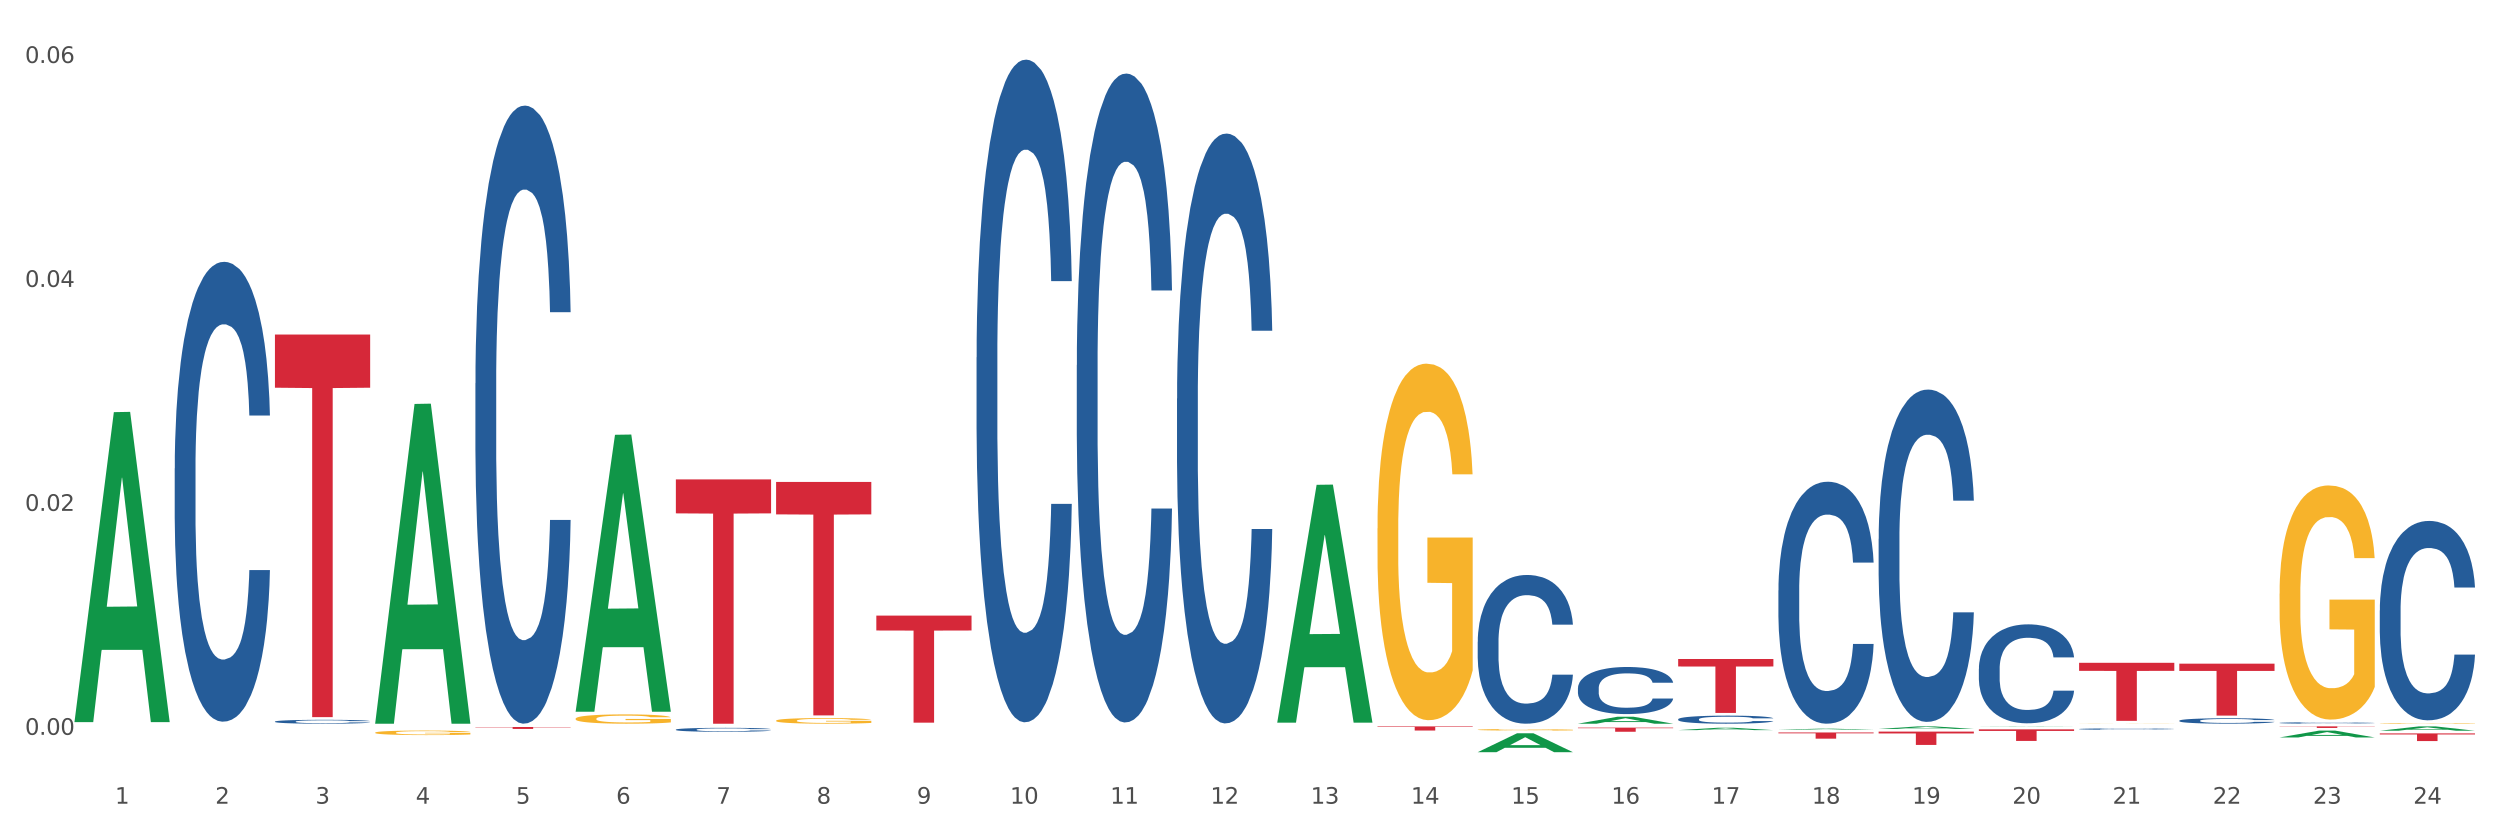 <?xml version="1.0" encoding="utf-8" standalone="no"?>
<!DOCTYPE svg PUBLIC "-//W3C//DTD SVG 1.1//EN"
  "http://www.w3.org/Graphics/SVG/1.1/DTD/svg11.dtd">
<svg xmlns:xlink="http://www.w3.org/1999/xlink" width="1080pt" height="360pt" viewBox="0 0 1080 360" xmlns="http://www.w3.org/2000/svg" version="1.1">
 <rect x="0" y="0" width="1080" height="360" fill="#333333" stroke="none"/>
 <defs>
  <style type="text/css">*{stroke-linejoin: round; stroke-linecap: butt}</style>
 </defs>
 <g id="figure_1">
  <g id="patch_1">
   <path d="M 0 360 
L 1080 360 
L 1080 0 
L 0 0 
z
" style="fill: #ffffff; stroke: #ffffff; stroke-linejoin: miter"/>
  </g>
  <g id="axes_1">
   <g id="matplotlib.axis_1">
    <g id="xtick_1">
     <g id="text_1">
      <!-- 1 -->
      <g style="fill: #4d4d4d" transform="translate(49.688 347.204) scale(0.096 -0.096)">
       <defs>
        <path id="DejaVuSans-31" d="M 794 531 
L 1825 531 
L 1825 4091 
L 703 3866 
L 703 4441 
L 1819 4666 
L 2450 4666 
L 2450 531 
L 3481 531 
L 3481 0 
L 794 0 
L 794 531 
z
" transform="scale(0.016)"/>
       </defs>
       <use xlink:href="#DejaVuSans-31"/>
      </g>
     </g>
    </g>
    <g id="xtick_2">
     <g id="text_2">
      <!-- 2 -->
      <g style="fill: #4d4d4d" transform="translate(92.988 347.204) scale(0.096 -0.096)">
       <defs>
        <path id="DejaVuSans-32" d="M 1228 531 
L 3431 531 
L 3431 0 
L 469 0 
L 469 531 
Q 828 903 1448 1529 
Q 2069 2156 2228 2338 
Q 2531 2678 2651 2914 
Q 2772 3150 2772 3378 
Q 2772 3750 2511 3984 
Q 2250 4219 1831 4219 
Q 1534 4219 1204 4116 
Q 875 4013 500 3803 
L 500 4441 
Q 881 4594 1212 4672 
Q 1544 4750 1819 4750 
Q 2544 4750 2975 4387 
Q 3406 4025 3406 3419 
Q 3406 3131 3298 2873 
Q 3191 2616 2906 2266 
Q 2828 2175 2409 1742 
Q 1991 1309 1228 531 
z
" transform="scale(0.016)"/>
       </defs>
       <use xlink:href="#DejaVuSans-32"/>
      </g>
     </g>
    </g>
    <g id="xtick_3">
     <g id="text_3">
      <!-- 3 -->
      <g style="fill: #4d4d4d" transform="translate(136.287 347.204) scale(0.096 -0.096)">
       <defs>
        <path id="DejaVuSans-33" d="M 2597 2516 
Q 3050 2419 3304 2112 
Q 3559 1806 3559 1356 
Q 3559 666 3084 287 
Q 2609 -91 1734 -91 
Q 1441 -91 1130 -33 
Q 819 25 488 141 
L 488 750 
Q 750 597 1062 519 
Q 1375 441 1716 441 
Q 2309 441 2620 675 
Q 2931 909 2931 1356 
Q 2931 1769 2642 2001 
Q 2353 2234 1838 2234 
L 1294 2234 
L 1294 2753 
L 1863 2753 
Q 2328 2753 2575 2939 
Q 2822 3125 2822 3475 
Q 2822 3834 2567 4026 
Q 2313 4219 1838 4219 
Q 1578 4219 1281 4162 
Q 984 4106 628 3988 
L 628 4550 
Q 988 4650 1302 4700 
Q 1616 4750 1894 4750 
Q 2613 4750 3031 4423 
Q 3450 4097 3450 3541 
Q 3450 3153 3228 2886 
Q 3006 2619 2597 2516 
z
" transform="scale(0.016)"/>
       </defs>
       <use xlink:href="#DejaVuSans-33"/>
      </g>
     </g>
    </g>
    <g id="xtick_4">
     <g id="text_4">
      <!-- 4 -->
      <g style="fill: #4d4d4d" transform="translate(179.587 347.204) scale(0.096 -0.096)">
       <defs>
        <path id="DejaVuSans-34" d="M 2419 4116 
L 825 1625 
L 2419 1625 
L 2419 4116 
z
M 2253 4666 
L 3047 4666 
L 3047 1625 
L 3713 1625 
L 3713 1100 
L 3047 1100 
L 3047 0 
L 2419 0 
L 2419 1100 
L 313 1100 
L 313 1709 
L 2253 4666 
z
" transform="scale(0.016)"/>
       </defs>
       <use xlink:href="#DejaVuSans-34"/>
      </g>
     </g>
    </g>
    <g id="xtick_5">
     <g id="text_5">
      <!-- 5 -->
      <g style="fill: #4d4d4d" transform="translate(222.887 347.204) scale(0.096 -0.096)">
       <defs>
        <path id="DejaVuSans-35" d="M 691 4666 
L 3169 4666 
L 3169 4134 
L 1269 4134 
L 1269 2991 
Q 1406 3038 1543 3061 
Q 1681 3084 1819 3084 
Q 2600 3084 3056 2656 
Q 3513 2228 3513 1497 
Q 3513 744 3044 326 
Q 2575 -91 1722 -91 
Q 1428 -91 1123 -41 
Q 819 9 494 109 
L 494 744 
Q 775 591 1075 516 
Q 1375 441 1709 441 
Q 2250 441 2565 725 
Q 2881 1009 2881 1497 
Q 2881 1984 2565 2268 
Q 2250 2553 1709 2553 
Q 1456 2553 1204 2497 
Q 953 2441 691 2322 
L 691 4666 
z
" transform="scale(0.016)"/>
       </defs>
       <use xlink:href="#DejaVuSans-35"/>
      </g>
     </g>
    </g>
    <g id="xtick_6">
     <g id="text_6">
      <!-- 6 -->
      <g style="fill: #4d4d4d" transform="translate(266.186 347.204) scale(0.096 -0.096)">
       <defs>
        <path id="DejaVuSans-36" d="M 2113 2584 
Q 1688 2584 1439 2293 
Q 1191 2003 1191 1497 
Q 1191 994 1439 701 
Q 1688 409 2113 409 
Q 2538 409 2786 701 
Q 3034 994 3034 1497 
Q 3034 2003 2786 2293 
Q 2538 2584 2113 2584 
z
M 3366 4563 
L 3366 3988 
Q 3128 4100 2886 4159 
Q 2644 4219 2406 4219 
Q 1781 4219 1451 3797 
Q 1122 3375 1075 2522 
Q 1259 2794 1537 2939 
Q 1816 3084 2150 3084 
Q 2853 3084 3261 2657 
Q 3669 2231 3669 1497 
Q 3669 778 3244 343 
Q 2819 -91 2113 -91 
Q 1303 -91 875 529 
Q 447 1150 447 2328 
Q 447 3434 972 4092 
Q 1497 4750 2381 4750 
Q 2619 4750 2861 4703 
Q 3103 4656 3366 4563 
z
" transform="scale(0.016)"/>
       </defs>
       <use xlink:href="#DejaVuSans-36"/>
      </g>
     </g>
    </g>
    <g id="xtick_7">
     <g id="text_7">
      <!-- 7 -->
      <g style="fill: #4d4d4d" transform="translate(309.486 347.204) scale(0.096 -0.096)">
       <defs>
        <path id="DejaVuSans-37" d="M 525 4666 
L 3525 4666 
L 3525 4397 
L 1831 0 
L 1172 0 
L 2766 4134 
L 525 4134 
L 525 4666 
z
" transform="scale(0.016)"/>
       </defs>
       <use xlink:href="#DejaVuSans-37"/>
      </g>
     </g>
    </g>
    <g id="xtick_8">
     <g id="text_8">
      <!-- 8 -->
      <g style="fill: #4d4d4d" transform="translate(352.785 347.204) scale(0.096 -0.096)">
       <defs>
        <path id="DejaVuSans-38" d="M 2034 2216 
Q 1584 2216 1326 1975 
Q 1069 1734 1069 1313 
Q 1069 891 1326 650 
Q 1584 409 2034 409 
Q 2484 409 2743 651 
Q 3003 894 3003 1313 
Q 3003 1734 2745 1975 
Q 2488 2216 2034 2216 
z
M 1403 2484 
Q 997 2584 770 2862 
Q 544 3141 544 3541 
Q 544 4100 942 4425 
Q 1341 4750 2034 4750 
Q 2731 4750 3128 4425 
Q 3525 4100 3525 3541 
Q 3525 3141 3298 2862 
Q 3072 2584 2669 2484 
Q 3125 2378 3379 2068 
Q 3634 1759 3634 1313 
Q 3634 634 3220 271 
Q 2806 -91 2034 -91 
Q 1263 -91 848 271 
Q 434 634 434 1313 
Q 434 1759 690 2068 
Q 947 2378 1403 2484 
z
M 1172 3481 
Q 1172 3119 1398 2916 
Q 1625 2713 2034 2713 
Q 2441 2713 2670 2916 
Q 2900 3119 2900 3481 
Q 2900 3844 2670 4047 
Q 2441 4250 2034 4250 
Q 1625 4250 1398 4047 
Q 1172 3844 1172 3481 
z
" transform="scale(0.016)"/>
       </defs>
       <use xlink:href="#DejaVuSans-38"/>
      </g>
     </g>
    </g>
    <g id="xtick_9">
     <g id="text_9">
      <!-- 9 -->
      <g style="fill: #4d4d4d" transform="translate(396.085 347.204) scale(0.096 -0.096)">
       <defs>
        <path id="DejaVuSans-39" d="M 703 97 
L 703 672 
Q 941 559 1184 500 
Q 1428 441 1663 441 
Q 2288 441 2617 861 
Q 2947 1281 2994 2138 
Q 2813 1869 2534 1725 
Q 2256 1581 1919 1581 
Q 1219 1581 811 2004 
Q 403 2428 403 3163 
Q 403 3881 828 4315 
Q 1253 4750 1959 4750 
Q 2769 4750 3195 4129 
Q 3622 3509 3622 2328 
Q 3622 1225 3098 567 
Q 2575 -91 1691 -91 
Q 1453 -91 1209 -44 
Q 966 3 703 97 
z
M 1959 2075 
Q 2384 2075 2632 2365 
Q 2881 2656 2881 3163 
Q 2881 3666 2632 3958 
Q 2384 4250 1959 4250 
Q 1534 4250 1286 3958 
Q 1038 3666 1038 3163 
Q 1038 2656 1286 2365 
Q 1534 2075 1959 2075 
z
" transform="scale(0.016)"/>
       </defs>
       <use xlink:href="#DejaVuSans-39"/>
      </g>
     </g>
    </g>
    <g id="xtick_10">
     <g id="text_10">
      <!-- 10 -->
      <g style="fill: #4d4d4d" transform="translate(436.331 347.204) scale(0.096 -0.096)">
       <defs>
        <path id="DejaVuSans-30" d="M 2034 4250 
Q 1547 4250 1301 3770 
Q 1056 3291 1056 2328 
Q 1056 1369 1301 889 
Q 1547 409 2034 409 
Q 2525 409 2770 889 
Q 3016 1369 3016 2328 
Q 3016 3291 2770 3770 
Q 2525 4250 2034 4250 
z
M 2034 4750 
Q 2819 4750 3233 4129 
Q 3647 3509 3647 2328 
Q 3647 1150 3233 529 
Q 2819 -91 2034 -91 
Q 1250 -91 836 529 
Q 422 1150 422 2328 
Q 422 3509 836 4129 
Q 1250 4750 2034 4750 
z
" transform="scale(0.016)"/>
       </defs>
       <use xlink:href="#DejaVuSans-31"/>
       <use xlink:href="#DejaVuSans-30" transform="translate(63.623 0)"/>
      </g>
     </g>
    </g>
    <g id="xtick_11">
     <g id="text_11">
      <!-- 11 -->
      <g style="fill: #4d4d4d" transform="translate(479.63 347.204) scale(0.096 -0.096)">
       <use xlink:href="#DejaVuSans-31"/>
       <use xlink:href="#DejaVuSans-31" transform="translate(63.623 0)"/>
      </g>
     </g>
    </g>
    <g id="xtick_12">
     <g id="text_12">
      <!-- 12 -->
      <g style="fill: #4d4d4d" transform="translate(522.93 347.204) scale(0.096 -0.096)">
       <use xlink:href="#DejaVuSans-31"/>
       <use xlink:href="#DejaVuSans-32" transform="translate(63.623 0)"/>
      </g>
     </g>
    </g>
    <g id="xtick_13">
     <g id="text_13">
      <!-- 13 -->
      <g style="fill: #4d4d4d" transform="translate(566.229 347.204) scale(0.096 -0.096)">
       <use xlink:href="#DejaVuSans-31"/>
       <use xlink:href="#DejaVuSans-33" transform="translate(63.623 0)"/>
      </g>
     </g>
    </g>
    <g id="xtick_14">
     <g id="text_14">
      <!-- 14 -->
      <g style="fill: #4d4d4d" transform="translate(609.529 347.204) scale(0.096 -0.096)">
       <use xlink:href="#DejaVuSans-31"/>
       <use xlink:href="#DejaVuSans-34" transform="translate(63.623 0)"/>
      </g>
     </g>
    </g>
    <g id="xtick_15">
     <g id="text_15">
      <!-- 15 -->
      <g style="fill: #4d4d4d" transform="translate(652.828 347.204) scale(0.096 -0.096)">
       <use xlink:href="#DejaVuSans-31"/>
       <use xlink:href="#DejaVuSans-35" transform="translate(63.623 0)"/>
      </g>
     </g>
    </g>
    <g id="xtick_16">
     <g id="text_16">
      <!-- 16 -->
      <g style="fill: #4d4d4d" transform="translate(696.128 347.204) scale(0.096 -0.096)">
       <use xlink:href="#DejaVuSans-31"/>
       <use xlink:href="#DejaVuSans-36" transform="translate(63.623 0)"/>
      </g>
     </g>
    </g>
    <g id="xtick_17">
     <g id="text_17">
      <!-- 17 -->
      <g style="fill: #4d4d4d" transform="translate(739.428 347.204) scale(0.096 -0.096)">
       <use xlink:href="#DejaVuSans-31"/>
       <use xlink:href="#DejaVuSans-37" transform="translate(63.623 0)"/>
      </g>
     </g>
    </g>
    <g id="xtick_18">
     <g id="text_18">
      <!-- 18 -->
      <g style="fill: #4d4d4d" transform="translate(782.727 347.204) scale(0.096 -0.096)">
       <use xlink:href="#DejaVuSans-31"/>
       <use xlink:href="#DejaVuSans-38" transform="translate(63.623 0)"/>
      </g>
     </g>
    </g>
    <g id="xtick_19">
     <g id="text_19">
      <!-- 19 -->
      <g style="fill: #4d4d4d" transform="translate(826.027 347.204) scale(0.096 -0.096)">
       <use xlink:href="#DejaVuSans-31"/>
       <use xlink:href="#DejaVuSans-39" transform="translate(63.623 0)"/>
      </g>
     </g>
    </g>
    <g id="xtick_20">
     <g id="text_20">
      <!-- 20 -->
      <g style="fill: #4d4d4d" transform="translate(869.326 347.204) scale(0.096 -0.096)">
       <use xlink:href="#DejaVuSans-32"/>
       <use xlink:href="#DejaVuSans-30" transform="translate(63.623 0)"/>
      </g>
     </g>
    </g>
    <g id="xtick_21">
     <g id="text_21">
      <!-- 21 -->
      <g style="fill: #4d4d4d" transform="translate(912.626 347.204) scale(0.096 -0.096)">
       <use xlink:href="#DejaVuSans-32"/>
       <use xlink:href="#DejaVuSans-31" transform="translate(63.623 0)"/>
      </g>
     </g>
    </g>
    <g id="xtick_22">
     <g id="text_22">
      <!-- 22 -->
      <g style="fill: #4d4d4d" transform="translate(955.926 347.204) scale(0.096 -0.096)">
       <use xlink:href="#DejaVuSans-32"/>
       <use xlink:href="#DejaVuSans-32" transform="translate(63.623 0)"/>
      </g>
     </g>
    </g>
    <g id="xtick_23">
     <g id="text_23">
      <!-- 23 -->
      <g style="fill: #4d4d4d" transform="translate(999.225 347.204) scale(0.096 -0.096)">
       <use xlink:href="#DejaVuSans-32"/>
       <use xlink:href="#DejaVuSans-33" transform="translate(63.623 0)"/>
      </g>
     </g>
    </g>
    <g id="xtick_24">
     <g id="text_24">
      <!-- 24 -->
      <g style="fill: #4d4d4d" transform="translate(1042.525 347.204) scale(0.096 -0.096)">
       <use xlink:href="#DejaVuSans-32"/>
       <use xlink:href="#DejaVuSans-34" transform="translate(63.623 0)"/>
      </g>
     </g>
    </g>
    <g id="xtick_25"/>
    <g id="xtick_26"/>
    <g id="xtick_27"/>
    <g id="xtick_28"/>
    <g id="xtick_29"/>
    <g id="xtick_30"/>
    <g id="xtick_31"/>
    <g id="xtick_32"/>
    <g id="xtick_33"/>
    <g id="xtick_34"/>
    <g id="xtick_35"/>
    <g id="xtick_36"/>
    <g id="xtick_37"/>
    <g id="xtick_38"/>
    <g id="xtick_39"/>
    <g id="xtick_40"/>
    <g id="xtick_41"/>
    <g id="xtick_42"/>
    <g id="xtick_43"/>
    <g id="xtick_44"/>
    <g id="xtick_45"/>
    <g id="xtick_46"/>
    <g id="xtick_47"/>
   </g>
   <g id="matplotlib.axis_2">
    <g id="ytick_1">
     <g id="text_25">
      <!-- 0.00 -->
      <g style="fill: #4d4d4d" transform="translate(10.8 317.438) scale(0.096 -0.096)">
       <defs>
        <path id="DejaVuSans-2e" d="M 684 794 
L 1344 794 
L 1344 0 
L 684 0 
L 684 794 
z
" transform="scale(0.016)"/>
       </defs>
       <use xlink:href="#DejaVuSans-30"/>
       <use xlink:href="#DejaVuSans-2e" transform="translate(63.623 0)"/>
       <use xlink:href="#DejaVuSans-30" transform="translate(95.41 0)"/>
       <use xlink:href="#DejaVuSans-30" transform="translate(159.033 0)"/>
      </g>
     </g>
    </g>
    <g id="ytick_2">
     <g id="text_26">
      <!-- 0.02 -->
      <g style="fill: #4d4d4d" transform="translate(10.8 220.691) scale(0.096 -0.096)">
       <use xlink:href="#DejaVuSans-30"/>
       <use xlink:href="#DejaVuSans-2e" transform="translate(63.623 0)"/>
       <use xlink:href="#DejaVuSans-30" transform="translate(95.41 0)"/>
       <use xlink:href="#DejaVuSans-32" transform="translate(159.033 0)"/>
      </g>
     </g>
    </g>
    <g id="ytick_3">
     <g id="text_27">
      <!-- 0.04 -->
      <g style="fill: #4d4d4d" transform="translate(10.8 123.943) scale(0.096 -0.096)">
       <use xlink:href="#DejaVuSans-30"/>
       <use xlink:href="#DejaVuSans-2e" transform="translate(63.623 0)"/>
       <use xlink:href="#DejaVuSans-30" transform="translate(95.41 0)"/>
       <use xlink:href="#DejaVuSans-34" transform="translate(159.033 0)"/>
      </g>
     </g>
    </g>
    <g id="ytick_4">
     <g id="text_28">
      <!-- 0.06 -->
      <g style="fill: #4d4d4d" transform="translate(10.8 27.196) scale(0.096 -0.096)">
       <use xlink:href="#DejaVuSans-30"/>
       <use xlink:href="#DejaVuSans-2e" transform="translate(63.623 0)"/>
       <use xlink:href="#DejaVuSans-30" transform="translate(95.41 0)"/>
       <use xlink:href="#DejaVuSans-36" transform="translate(159.033 0)"/>
      </g>
     </g>
    </g>
    <g id="ytick_5"/>
    <g id="ytick_6"/>
    <g id="ytick_7"/>
   </g>
   <g id="PolyCollection_1">
    <path d="M 32.175 311.71 
L 32.217 311.584 
L 49.18 178.046 
L 56.22 177.921 
L 73.31 311.961 
L 65.167 311.961 
L 61.478 280.748 
L 43.964 280.748 
L 43.837 281.252 
L 40.275 311.961 
L 32.175 311.961 
L 32.175 311.71 
L 46.169 262.121 
L 59.273 261.995 
L 52.785 206.491 
L 52.7 206.239 
L 52.615 206.617 
L 46.127 261.995 
L 46.169 262.121 
L 32.175 311.71 
z
" clip-path="url(#p578229084e)" style="fill: #109648"/>
    <path d="M 984.766 313.791 
L 1025.9 313.791 
L 1025.9 313.886 
L 1009.72 313.887 
L 1009.72 314.478 
L 1000.849 314.478 
L 1000.849 313.887 
L 984.766 313.886 
L 984.766 313.791 
L 984.766 313.791 
z
" clip-path="url(#p578229084e)" style="fill: #d62839"/>
    <path d="M 1028.065 316.835 
L 1069.2 316.835 
L 1069.2 317.295 
L 1053.019 317.298 
L 1053.019 320.141 
L 1044.149 320.141 
L 1044.149 317.298 
L 1028.065 317.295 
L 1028.065 316.838 
L 1028.065 316.835 
z
" clip-path="url(#p578229084e)" style="fill: #d62839"/>
    <path d="M 1028.065 263.742 
L 1028.114 263.663 
L 1028.114 261.46 
L 1028.26 258.471 
L 1028.795 252.964 
L 1029.475 248.794 
L 1030.642 243.917 
L 1031.274 241.871 
L 1032.101 239.59 
L 1033.803 235.892 
L 1035.748 232.745 
L 1037.109 231.015 
L 1038.13 229.913 
L 1040.416 227.947 
L 1041.728 227.081 
L 1043.09 226.373 
L 1044.257 225.901 
L 1046.202 225.35 
L 1047.757 225.114 
L 1049.557 225.036 
L 1051.064 225.114 
L 1053.057 225.429 
L 1055.975 226.373 
L 1057.093 226.924 
L 1058.6 227.868 
L 1060.156 229.127 
L 1061.42 230.385 
L 1062.879 232.195 
L 1064.386 234.555 
L 1065.845 237.544 
L 1066.866 240.298 
L 1067.693 243.209 
L 1068.422 246.749 
L 1068.957 250.604 
L 1069.2 253.829 
L 1060.302 253.829 
L 1060.059 250.918 
L 1059.573 247.772 
L 1059.087 245.647 
L 1058.552 243.917 
L 1057.725 241.95 
L 1056.996 240.691 
L 1055.78 239.196 
L 1054.662 238.252 
L 1053.738 237.702 
L 1052.62 237.23 
L 1050.237 236.758 
L 1048.535 236.758 
L 1047.466 236.915 
L 1046.153 237.308 
L 1045.035 237.859 
L 1043.722 238.803 
L 1042.701 239.826 
L 1041.68 241.163 
L 1041.096 242.107 
L 1040.221 243.838 
L 1039.638 245.254 
L 1038.86 247.693 
L 1038.422 249.424 
L 1037.644 253.908 
L 1037.304 257.212 
L 1037.158 259.493 
L 1037.061 262.011 
L 1037.061 274.284 
L 1037.352 279.79 
L 1037.595 282.151 
L 1037.984 284.825 
L 1038.714 288.287 
L 1039.783 291.67 
L 1040.902 294.109 
L 1041.826 295.603 
L 1042.701 296.705 
L 1043.576 297.57 
L 1044.646 298.357 
L 1045.521 298.829 
L 1046.834 299.301 
L 1048.39 299.537 
L 1049.605 299.537 
L 1052.085 299.143 
L 1053.203 298.75 
L 1054.273 298.199 
L 1055.44 297.334 
L 1056.364 296.39 
L 1056.899 295.682 
L 1057.774 294.187 
L 1058.454 292.614 
L 1059.038 290.804 
L 1059.427 289.231 
L 1059.864 286.871 
L 1060.205 284.196 
L 1060.302 282.78 
L 1069.2 282.78 
L 1069.006 285.612 
L 1068.665 288.366 
L 1067.984 292.063 
L 1067.45 294.187 
L 1066.623 296.783 
L 1065.748 298.986 
L 1064.532 301.425 
L 1063.414 303.234 
L 1062.247 304.808 
L 1060.983 306.224 
L 1058.698 308.191 
L 1057.871 308.741 
L 1056.121 309.685 
L 1054.759 310.236 
L 1052.766 310.787 
L 1050.723 311.101 
L 1048.584 311.18 
L 1046.688 311.023 
L 1044.597 310.551 
L 1043.284 310.079 
L 1041.826 309.371 
L 1040.124 308.269 
L 1038.519 306.932 
L 1037.012 305.358 
L 1035.602 303.549 
L 1034.289 301.504 
L 1032.587 298.121 
L 1031.323 294.817 
L 1030.399 291.748 
L 1029.767 289.152 
L 1029.135 285.848 
L 1028.795 283.567 
L 1028.26 278.06 
L 1028.065 272.946 
L 1028.065 263.742 
z
" clip-path="url(#p578229084e)" style="fill: #255c99"/>
    <path d="M 984.766 312.297 
L 984.814 312.297 
L 984.814 312.281 
L 984.96 312.259 
L 985.495 312.22 
L 986.176 312.19 
L 987.343 312.155 
L 987.975 312.14 
L 988.801 312.123 
L 990.503 312.097 
L 992.448 312.074 
L 993.81 312.062 
L 994.831 312.054 
L 997.116 312.04 
L 998.429 312.033 
L 999.79 312.028 
L 1000.957 312.025 
L 1002.902 312.021 
L 1004.458 312.019 
L 1006.257 312.019 
L 1007.764 312.019 
L 1009.758 312.021 
L 1012.675 312.028 
L 1013.793 312.032 
L 1015.301 312.039 
L 1016.857 312.048 
L 1018.121 312.057 
L 1019.579 312.07 
L 1021.087 312.087 
L 1022.545 312.109 
L 1023.567 312.128 
L 1024.393 312.149 
L 1025.122 312.175 
L 1025.657 312.203 
L 1025.9 312.226 
L 1017.003 312.226 
L 1016.759 312.205 
L 1016.273 312.182 
L 1015.787 312.167 
L 1015.252 312.155 
L 1014.426 312.14 
L 1013.696 312.131 
L 1012.481 312.121 
L 1011.362 312.114 
L 1010.438 312.11 
L 1009.32 312.106 
L 1006.938 312.103 
L 1005.236 312.103 
L 1004.166 312.104 
L 1002.853 312.107 
L 1001.735 312.111 
L 1000.422 312.118 
L 999.401 312.125 
L 998.38 312.135 
L 997.797 312.141 
L 996.921 312.154 
L 996.338 312.164 
L 995.56 312.182 
L 995.122 312.194 
L 994.344 312.226 
L 994.004 312.25 
L 993.858 312.267 
L 993.761 312.285 
L 993.761 312.373 
L 994.053 312.413 
L 994.296 312.43 
L 994.685 312.449 
L 995.414 312.474 
L 996.484 312.498 
L 997.602 312.516 
L 998.526 312.526 
L 999.401 312.534 
L 1000.276 312.541 
L 1001.346 312.546 
L 1002.221 312.55 
L 1003.534 312.553 
L 1005.09 312.555 
L 1006.306 312.555 
L 1008.785 312.552 
L 1009.904 312.549 
L 1010.973 312.545 
L 1012.14 312.539 
L 1013.064 312.532 
L 1013.599 312.527 
L 1014.474 312.516 
L 1015.155 312.505 
L 1015.738 312.492 
L 1016.127 312.481 
L 1016.565 312.464 
L 1016.905 312.444 
L 1017.003 312.434 
L 1025.9 312.434 
L 1025.706 312.455 
L 1025.366 312.474 
L 1024.685 312.501 
L 1024.15 312.516 
L 1023.323 312.535 
L 1022.448 312.551 
L 1021.233 312.568 
L 1020.114 312.581 
L 1018.947 312.593 
L 1017.683 312.603 
L 1015.398 312.617 
L 1014.571 312.621 
L 1012.821 312.628 
L 1011.46 312.632 
L 1009.466 312.636 
L 1007.424 312.638 
L 1005.284 312.639 
L 1003.388 312.637 
L 1001.297 312.634 
L 999.985 312.631 
L 998.526 312.626 
L 996.824 312.618 
L 995.22 312.608 
L 993.712 312.597 
L 992.302 312.584 
L 990.989 312.569 
L 989.288 312.545 
L 988.024 312.521 
L 987.1 312.499 
L 986.468 312.48 
L 985.836 312.456 
L 985.495 312.44 
L 984.96 312.4 
L 984.766 312.363 
L 984.766 312.297 
z
" clip-path="url(#p578229084e)" style="fill: #255c99"/>
    <path d="M 941.466 311.333 
L 941.515 311.331 
L 941.515 311.271 
L 941.661 311.19 
L 942.196 311.04 
L 942.876 310.927 
L 944.043 310.795 
L 944.675 310.739 
L 945.502 310.677 
L 947.204 310.576 
L 949.149 310.491 
L 950.51 310.444 
L 951.531 310.414 
L 953.816 310.36 
L 955.129 310.337 
L 956.491 310.318 
L 957.658 310.305 
L 959.602 310.29 
L 961.158 310.283 
L 962.957 310.281 
L 964.465 310.283 
L 966.458 310.292 
L 969.376 310.318 
L 970.494 310.333 
L 972.001 310.358 
L 973.557 310.393 
L 974.821 310.427 
L 976.28 310.476 
L 977.787 310.54 
L 979.246 310.621 
L 980.267 310.696 
L 981.094 310.775 
L 981.823 310.872 
L 982.358 310.976 
L 982.601 311.064 
L 973.703 311.064 
L 973.46 310.985 
L 972.974 310.899 
L 972.487 310.842 
L 971.953 310.795 
L 971.126 310.741 
L 970.397 310.707 
L 969.181 310.666 
L 968.063 310.641 
L 967.139 310.626 
L 966.021 310.613 
L 963.638 310.6 
L 961.936 310.6 
L 960.867 310.604 
L 959.554 310.615 
L 958.435 310.63 
L 957.123 310.656 
L 956.102 310.683 
L 955.081 310.72 
L 954.497 310.745 
L 953.622 310.792 
L 953.038 310.831 
L 952.26 310.897 
L 951.823 310.944 
L 951.045 311.066 
L 950.705 311.156 
L 950.559 311.218 
L 950.461 311.286 
L 950.461 311.62 
L 950.753 311.77 
L 950.996 311.834 
L 951.385 311.907 
L 952.115 312.001 
L 953.184 312.093 
L 954.303 312.159 
L 955.226 312.2 
L 956.102 312.229 
L 956.977 312.253 
L 958.046 312.274 
L 958.922 312.287 
L 960.235 312.3 
L 961.79 312.306 
L 963.006 312.306 
L 965.486 312.296 
L 966.604 312.285 
L 967.674 312.27 
L 968.841 312.247 
L 969.765 312.221 
L 970.299 312.202 
L 971.175 312.161 
L 971.855 312.118 
L 972.439 312.069 
L 972.828 312.026 
L 973.265 311.962 
L 973.606 311.889 
L 973.703 311.851 
L 982.601 311.851 
L 982.406 311.928 
L 982.066 312.003 
L 981.385 312.103 
L 980.85 312.161 
L 980.024 312.232 
L 979.149 312.291 
L 977.933 312.358 
L 976.815 312.407 
L 975.648 312.45 
L 974.384 312.488 
L 972.098 312.542 
L 971.272 312.557 
L 969.521 312.582 
L 968.16 312.597 
L 966.166 312.612 
L 964.124 312.621 
L 961.985 312.623 
L 960.089 312.619 
L 957.998 312.606 
L 956.685 312.593 
L 955.226 312.574 
L 953.525 312.544 
L 951.92 312.507 
L 950.413 312.465 
L 949.003 312.415 
L 947.69 312.36 
L 945.988 312.268 
L 944.724 312.178 
L 943.8 312.095 
L 943.168 312.024 
L 942.536 311.934 
L 942.196 311.872 
L 941.661 311.723 
L 941.466 311.584 
L 941.466 311.333 
z
" clip-path="url(#p578229084e)" style="fill: #255c99"/>
    <path d="M 898.167 314.94 
L 898.215 314.939 
L 898.215 314.924 
L 898.361 314.903 
L 898.896 314.865 
L 899.577 314.836 
L 900.744 314.802 
L 901.376 314.787 
L 902.202 314.771 
L 903.904 314.746 
L 905.849 314.724 
L 907.21 314.711 
L 908.231 314.704 
L 910.517 314.69 
L 911.83 314.684 
L 913.191 314.679 
L 914.358 314.676 
L 916.303 314.672 
L 917.859 314.67 
L 919.658 314.67 
L 921.165 314.67 
L 923.159 314.672 
L 926.076 314.679 
L 927.194 314.683 
L 928.702 314.689 
L 930.257 314.698 
L 931.522 314.707 
L 932.98 314.72 
L 934.488 314.736 
L 935.946 314.757 
L 936.967 314.776 
L 937.794 314.797 
L 938.523 314.821 
L 939.058 314.848 
L 939.301 314.871 
L 930.403 314.871 
L 930.16 314.85 
L 929.674 314.829 
L 929.188 314.814 
L 928.653 314.802 
L 927.826 314.788 
L 927.097 314.779 
L 925.881 314.769 
L 924.763 314.762 
L 923.839 314.758 
L 922.721 314.755 
L 920.338 314.752 
L 918.637 314.752 
L 917.567 314.753 
L 916.254 314.755 
L 915.136 314.759 
L 913.823 314.766 
L 912.802 314.773 
L 911.781 314.782 
L 911.197 314.789 
L 910.322 314.801 
L 909.739 314.811 
L 908.961 314.828 
L 908.523 314.84 
L 907.745 314.871 
L 907.405 314.894 
L 907.259 314.91 
L 907.162 314.928 
L 907.162 315.014 
L 907.454 315.052 
L 907.697 315.069 
L 908.086 315.087 
L 908.815 315.111 
L 909.885 315.135 
L 911.003 315.152 
L 911.927 315.163 
L 912.802 315.17 
L 913.677 315.176 
L 914.747 315.182 
L 915.622 315.185 
L 916.935 315.188 
L 918.491 315.19 
L 919.706 315.19 
L 922.186 315.187 
L 923.304 315.185 
L 924.374 315.181 
L 925.541 315.175 
L 926.465 315.168 
L 927 315.163 
L 927.875 315.153 
L 928.556 315.142 
L 929.139 315.129 
L 929.528 315.118 
L 929.966 315.102 
L 930.306 315.083 
L 930.403 315.073 
L 939.301 315.073 
L 939.107 315.093 
L 938.766 315.112 
L 938.086 315.138 
L 937.551 315.153 
L 936.724 315.171 
L 935.849 315.186 
L 934.633 315.203 
L 933.515 315.216 
L 932.348 315.227 
L 931.084 315.237 
L 928.799 315.25 
L 927.972 315.254 
L 926.222 315.261 
L 924.86 315.265 
L 922.867 315.269 
L 920.825 315.271 
L 918.685 315.271 
L 916.789 315.27 
L 914.698 315.267 
L 913.385 315.264 
L 911.927 315.259 
L 910.225 315.251 
L 908.62 315.242 
L 907.113 315.231 
L 905.703 315.218 
L 904.39 315.204 
L 902.689 315.18 
L 901.424 315.157 
L 900.501 315.136 
L 899.868 315.118 
L 899.236 315.094 
L 898.896 315.079 
L 898.361 315.04 
L 898.167 315.004 
L 898.167 314.94 
z
" clip-path="url(#p578229084e)" style="fill: #255c99"/>
    <path d="M 854.867 288.929 
L 854.916 288.89 
L 854.916 287.796 
L 855.062 286.312 
L 855.596 283.579 
L 856.277 281.509 
L 857.444 279.088 
L 858.076 278.073 
L 858.903 276.94 
L 860.605 275.105 
L 862.549 273.543 
L 863.911 272.684 
L 864.932 272.137 
L 867.217 271.161 
L 868.53 270.731 
L 869.891 270.38 
L 871.058 270.145 
L 873.003 269.872 
L 874.559 269.755 
L 876.358 269.716 
L 877.865 269.755 
L 879.859 269.911 
L 882.776 270.38 
L 883.895 270.653 
L 885.402 271.122 
L 886.958 271.746 
L 888.222 272.371 
L 889.681 273.269 
L 891.188 274.441 
L 892.647 275.925 
L 893.668 277.292 
L 894.494 278.737 
L 895.224 280.494 
L 895.759 282.407 
L 896.002 284.008 
L 887.104 284.008 
L 886.861 282.563 
L 886.374 281.001 
L 885.888 279.947 
L 885.353 279.088 
L 884.527 278.112 
L 883.797 277.487 
L 882.582 276.745 
L 881.464 276.276 
L 880.54 276.003 
L 879.421 275.769 
L 877.039 275.534 
L 875.337 275.534 
L 874.267 275.612 
L 872.955 275.808 
L 871.836 276.081 
L 870.524 276.55 
L 869.502 277.057 
L 868.481 277.721 
L 867.898 278.19 
L 867.023 279.049 
L 866.439 279.752 
L 865.661 280.962 
L 865.224 281.822 
L 864.446 284.047 
L 864.105 285.688 
L 863.959 286.82 
L 863.862 288.07 
L 863.862 294.162 
L 864.154 296.895 
L 864.397 298.067 
L 864.786 299.394 
L 865.515 301.113 
L 866.585 302.792 
L 867.703 304.002 
L 868.627 304.744 
L 869.502 305.291 
L 870.378 305.721 
L 871.447 306.111 
L 872.323 306.345 
L 873.635 306.58 
L 875.191 306.697 
L 876.407 306.697 
L 878.887 306.502 
L 880.005 306.306 
L 881.075 306.033 
L 882.242 305.603 
L 883.165 305.135 
L 883.7 304.783 
L 884.575 304.041 
L 885.256 303.26 
L 885.84 302.362 
L 886.229 301.581 
L 886.666 300.41 
L 887.007 299.082 
L 887.104 298.379 
L 896.002 298.379 
L 895.807 299.785 
L 895.467 301.152 
L 894.786 302.987 
L 894.251 304.041 
L 893.425 305.33 
L 892.549 306.423 
L 891.334 307.634 
L 890.216 308.532 
L 889.049 309.313 
L 887.784 310.016 
L 885.499 310.992 
L 884.673 311.266 
L 882.922 311.734 
L 881.561 312.008 
L 879.567 312.281 
L 877.525 312.437 
L 875.386 312.476 
L 873.489 312.398 
L 871.399 312.164 
L 870.086 311.93 
L 868.627 311.578 
L 866.925 311.031 
L 865.321 310.368 
L 863.814 309.587 
L 862.404 308.688 
L 861.091 307.673 
L 859.389 305.994 
L 858.125 304.354 
L 857.201 302.831 
L 856.569 301.542 
L 855.937 299.902 
L 855.596 298.77 
L 855.062 296.036 
L 854.867 293.498 
L 854.867 288.929 
z
" clip-path="url(#p578229084e)" style="fill: #255c99"/>
    <path d="M 811.567 232.801 
L 811.616 232.669 
L 811.616 228.998 
L 811.762 224.016 
L 812.297 214.839 
L 812.978 207.89 
L 814.144 199.761 
L 814.777 196.352 
L 815.603 192.55 
L 817.305 186.388 
L 819.25 181.143 
L 820.611 178.259 
L 821.632 176.423 
L 823.918 173.146 
L 825.23 171.703 
L 826.592 170.523 
L 827.759 169.737 
L 829.704 168.819 
L 831.26 168.426 
L 833.059 168.295 
L 834.566 168.426 
L 836.559 168.95 
L 839.477 170.523 
L 840.595 171.441 
L 842.102 173.014 
L 843.658 175.112 
L 844.922 177.21 
L 846.381 180.226 
L 847.888 184.159 
L 849.347 189.141 
L 850.368 193.73 
L 851.195 198.581 
L 851.924 204.481 
L 852.459 210.905 
L 852.702 216.281 
L 843.804 216.281 
L 843.561 211.43 
L 843.075 206.185 
L 842.589 202.645 
L 842.054 199.761 
L 841.227 196.483 
L 840.498 194.385 
L 839.282 191.894 
L 838.164 190.321 
L 837.24 189.403 
L 836.122 188.617 
L 833.739 187.83 
L 832.038 187.83 
L 830.968 188.092 
L 829.655 188.748 
L 828.537 189.665 
L 827.224 191.239 
L 826.203 192.943 
L 825.182 195.172 
L 824.598 196.745 
L 823.723 199.63 
L 823.14 201.99 
L 822.362 206.054 
L 821.924 208.939 
L 821.146 216.412 
L 820.806 221.918 
L 820.66 225.721 
L 820.563 229.916 
L 820.563 250.369 
L 820.854 259.547 
L 821.097 263.48 
L 821.486 267.938 
L 822.216 273.707 
L 823.285 279.345 
L 824.404 283.409 
L 825.328 285.9 
L 826.203 287.736 
L 827.078 289.178 
L 828.148 290.489 
L 829.023 291.276 
L 830.336 292.062 
L 831.892 292.456 
L 833.107 292.456 
L 835.587 291.8 
L 836.705 291.145 
L 837.775 290.227 
L 838.942 288.785 
L 839.866 287.211 
L 840.401 286.031 
L 841.276 283.54 
L 841.957 280.918 
L 842.54 277.902 
L 842.929 275.28 
L 843.367 271.347 
L 843.707 266.889 
L 843.804 264.529 
L 852.702 264.529 
L 852.508 269.249 
L 852.167 273.838 
L 851.487 280 
L 850.952 283.54 
L 850.125 287.867 
L 849.25 291.538 
L 848.034 295.602 
L 846.916 298.618 
L 845.749 301.24 
L 844.485 303.6 
L 842.2 306.878 
L 841.373 307.795 
L 839.623 309.369 
L 838.261 310.287 
L 836.268 311.204 
L 834.226 311.729 
L 832.086 311.86 
L 830.19 311.598 
L 828.099 310.811 
L 826.786 310.024 
L 825.328 308.844 
L 823.626 307.009 
L 822.021 304.78 
L 820.514 302.158 
L 819.104 299.142 
L 817.791 295.733 
L 816.089 290.096 
L 814.825 284.589 
L 813.901 279.476 
L 813.269 275.149 
L 812.637 269.643 
L 812.297 265.84 
L 811.762 256.663 
L 811.567 248.14 
L 811.567 232.801 
z
" clip-path="url(#p578229084e)" style="fill: #255c99"/>
    <path d="M 768.268 255.074 
L 768.317 254.979 
L 768.317 252.306 
L 768.462 248.678 
L 768.997 241.996 
L 769.678 236.936 
L 770.845 231.017 
L 771.477 228.535 
L 772.304 225.767 
L 774.005 221.28 
L 775.95 217.462 
L 777.312 215.361 
L 778.333 214.025 
L 780.618 211.638 
L 781.931 210.588 
L 783.292 209.729 
L 784.459 209.156 
L 786.404 208.488 
L 787.96 208.202 
L 789.759 208.106 
L 791.266 208.202 
L 793.26 208.584 
L 796.177 209.729 
L 797.296 210.397 
L 798.803 211.543 
L 800.359 213.07 
L 801.623 214.598 
L 803.082 216.793 
L 804.589 219.657 
L 806.048 223.285 
L 807.069 226.626 
L 807.895 230.158 
L 808.625 234.454 
L 809.159 239.132 
L 809.403 243.046 
L 800.505 243.046 
L 800.261 239.514 
L 799.775 235.695 
L 799.289 233.118 
L 798.754 231.017 
L 797.928 228.631 
L 797.198 227.103 
L 795.983 225.29 
L 794.864 224.144 
L 793.941 223.476 
L 792.822 222.903 
L 790.44 222.33 
L 788.738 222.33 
L 787.668 222.521 
L 786.355 222.999 
L 785.237 223.667 
L 783.924 224.812 
L 782.903 226.053 
L 781.882 227.676 
L 781.299 228.822 
L 780.424 230.922 
L 779.84 232.64 
L 779.062 235.6 
L 778.624 237.7 
L 777.847 243.141 
L 777.506 247.151 
L 777.36 249.919 
L 777.263 252.974 
L 777.263 267.866 
L 777.555 274.549 
L 777.798 277.413 
L 778.187 280.658 
L 778.916 284.859 
L 779.986 288.964 
L 781.104 291.923 
L 782.028 293.737 
L 782.903 295.073 
L 783.778 296.123 
L 784.848 297.078 
L 785.723 297.651 
L 787.036 298.224 
L 788.592 298.51 
L 789.808 298.51 
L 792.287 298.033 
L 793.406 297.555 
L 794.475 296.887 
L 795.642 295.837 
L 796.566 294.691 
L 797.101 293.832 
L 797.976 292.019 
L 798.657 290.109 
L 799.24 287.914 
L 799.629 286.004 
L 800.067 283.14 
L 800.407 279.895 
L 800.505 278.176 
L 809.403 278.176 
L 809.208 281.613 
L 808.868 284.954 
L 808.187 289.441 
L 807.652 292.019 
L 806.826 295.169 
L 805.95 297.842 
L 804.735 300.801 
L 803.616 302.997 
L 802.449 304.906 
L 801.185 306.624 
L 798.9 309.011 
L 798.073 309.679 
L 796.323 310.825 
L 794.962 311.493 
L 792.968 312.161 
L 790.926 312.543 
L 788.787 312.639 
L 786.89 312.448 
L 784.8 311.875 
L 783.487 311.302 
L 782.028 310.443 
L 780.326 309.106 
L 778.722 307.484 
L 777.214 305.574 
L 775.804 303.379 
L 774.492 300.897 
L 772.79 296.792 
L 771.526 292.782 
L 770.602 289.059 
L 769.97 285.909 
L 769.338 281.899 
L 768.997 279.131 
L 768.462 272.449 
L 768.268 266.243 
L 768.268 255.074 
z
" clip-path="url(#p578229084e)" style="fill: #255c99"/>
    <path d="M 162.074 316.508 
L 162.122 316.506 
L 162.122 316.442 
L 162.219 316.386 
L 162.705 316.252 
L 163.434 316.14 
L 163.968 316.081 
L 164.502 316.033 
L 165.133 315.984 
L 165.91 315.934 
L 167.319 315.861 
L 168.193 315.823 
L 169.261 315.784 
L 171.204 315.726 
L 172.612 315.694 
L 174.069 315.667 
L 176.449 315.635 
L 178.003 315.62 
L 179.654 315.61 
L 181.645 315.603 
L 183.151 315.601 
L 186.453 315.606 
L 189.27 315.622 
L 190.63 315.635 
L 192.378 315.656 
L 193.301 315.671 
L 194.807 315.699 
L 196.361 315.737 
L 197.429 315.769 
L 199.032 315.83 
L 200.246 315.891 
L 201.363 315.967 
L 201.946 316.019 
L 202.383 316.067 
L 202.771 316.123 
L 203.16 316.21 
L 194.418 316.21 
L 194.078 316.148 
L 193.544 316.088 
L 192.767 316.031 
L 192.087 315.995 
L 190.921 315.95 
L 189.853 315.922 
L 188.736 315.9 
L 187.376 315.882 
L 186.308 315.873 
L 184.802 315.866 
L 181.84 315.868 
L 179.849 315.882 
L 178.489 315.9 
L 177.615 315.916 
L 176.838 315.934 
L 175.963 315.959 
L 174.943 315.997 
L 174.215 316.031 
L 173.487 316.074 
L 172.904 316.117 
L 172.37 316.167 
L 171.932 316.221 
L 171.592 316.277 
L 171.301 316.345 
L 171.058 316.458 
L 171.058 316.703 
L 171.155 316.759 
L 171.398 316.833 
L 171.69 316.888 
L 172.175 316.955 
L 172.612 316.999 
L 173.438 317.064 
L 174.361 317.118 
L 175.089 317.152 
L 175.818 317.18 
L 177.08 317.22 
L 178.489 317.252 
L 179.703 317.272 
L 181.354 317.29 
L 182.471 317.297 
L 183.442 317.301 
L 185.822 317.301 
L 187.522 317.295 
L 189.416 317.283 
L 190.873 317.267 
L 192.087 317.247 
L 193.447 317.215 
L 194.321 317.184 
L 194.321 316.809 
L 183.637 316.807 
L 183.637 316.558 
L 203.208 316.558 
L 203.208 317.29 
L 202.383 317.327 
L 201.46 317.362 
L 200.489 317.392 
L 199.032 317.43 
L 197.283 317.466 
L 195.729 317.491 
L 194.078 317.512 
L 192.136 317.532 
L 189.61 317.55 
L 188.056 317.557 
L 186.113 317.562 
L 183.831 317.564 
L 181.84 317.561 
L 179.897 317.552 
L 177.857 317.535 
L 175.866 317.512 
L 174.361 317.489 
L 172.855 317.46 
L 171.253 317.423 
L 169.99 317.387 
L 169.019 317.354 
L 167.95 317.313 
L 166.785 317.259 
L 165.91 317.211 
L 165.133 317.161 
L 164.308 317.096 
L 163.725 317.041 
L 163.142 316.971 
L 162.802 316.919 
L 162.414 316.838 
L 162.122 316.725 
L 162.074 316.508 
z
" clip-path="url(#p578229084e)" style="fill: #f7b32b"/>
    <path d="M 681.669 297.281 
L 681.717 297.262 
L 681.717 296.742 
L 681.863 296.036 
L 682.398 294.735 
L 683.079 293.751 
L 684.246 292.599 
L 684.878 292.115 
L 685.704 291.577 
L 687.406 290.703 
L 689.351 289.96 
L 690.713 289.551 
L 691.734 289.291 
L 694.019 288.827 
L 695.332 288.622 
L 696.693 288.455 
L 697.86 288.344 
L 699.805 288.213 
L 701.361 288.158 
L 703.16 288.139 
L 704.667 288.158 
L 706.661 288.232 
L 709.578 288.455 
L 710.696 288.585 
L 712.204 288.808 
L 713.76 289.105 
L 715.024 289.403 
L 716.482 289.83 
L 717.99 290.387 
L 719.448 291.094 
L 720.469 291.744 
L 721.296 292.431 
L 722.025 293.268 
L 722.56 294.178 
L 722.803 294.94 
L 713.905 294.94 
L 713.662 294.252 
L 713.176 293.509 
L 712.69 293.007 
L 712.155 292.599 
L 711.328 292.134 
L 710.599 291.837 
L 709.384 291.484 
L 708.265 291.261 
L 707.341 291.131 
L 706.223 291.019 
L 703.841 290.908 
L 702.139 290.908 
L 701.069 290.945 
L 699.756 291.038 
L 698.638 291.168 
L 697.325 291.391 
L 696.304 291.632 
L 695.283 291.948 
L 694.7 292.171 
L 693.824 292.58 
L 693.241 292.914 
L 692.463 293.49 
L 692.025 293.899 
L 691.247 294.958 
L 690.907 295.739 
L 690.761 296.278 
L 690.664 296.872 
L 690.664 299.771 
L 690.956 301.072 
L 691.199 301.629 
L 691.588 302.261 
L 692.317 303.078 
L 693.387 303.877 
L 694.505 304.453 
L 695.429 304.806 
L 696.304 305.067 
L 697.179 305.271 
L 698.249 305.457 
L 699.124 305.568 
L 700.437 305.68 
L 701.993 305.735 
L 703.208 305.735 
L 705.688 305.643 
L 706.807 305.55 
L 707.876 305.42 
L 709.043 305.215 
L 709.967 304.992 
L 710.502 304.825 
L 711.377 304.472 
L 712.058 304.1 
L 712.641 303.673 
L 713.03 303.301 
L 713.468 302.744 
L 713.808 302.112 
L 713.905 301.778 
L 722.803 301.778 
L 722.609 302.447 
L 722.268 303.097 
L 721.588 303.97 
L 721.053 304.472 
L 720.226 305.085 
L 719.351 305.605 
L 718.136 306.181 
L 717.017 306.609 
L 715.85 306.98 
L 714.586 307.315 
L 712.301 307.779 
L 711.474 307.909 
L 709.724 308.132 
L 708.362 308.262 
L 706.369 308.393 
L 704.327 308.467 
L 702.187 308.485 
L 700.291 308.448 
L 698.2 308.337 
L 696.888 308.225 
L 695.429 308.058 
L 693.727 307.798 
L 692.123 307.482 
L 690.615 307.11 
L 689.205 306.683 
L 687.892 306.2 
L 686.191 305.401 
L 684.926 304.621 
L 684.003 303.896 
L 683.371 303.283 
L 682.738 302.502 
L 682.398 301.963 
L 681.863 300.663 
L 681.669 299.455 
L 681.669 297.281 
z
" clip-path="url(#p578229084e)" style="fill: #255c99"/>
    <path d="M 638.369 277.256 
L 638.418 277.198 
L 638.418 275.555 
L 638.564 273.325 
L 639.098 269.217 
L 639.779 266.108 
L 640.946 262.47 
L 641.578 260.944 
L 642.405 259.242 
L 644.107 256.485 
L 646.052 254.137 
L 647.413 252.847 
L 648.434 252.025 
L 650.719 250.558 
L 652.032 249.913 
L 653.393 249.385 
L 654.56 249.033 
L 656.505 248.622 
L 658.061 248.446 
L 659.86 248.387 
L 661.368 248.446 
L 663.361 248.68 
L 666.278 249.385 
L 667.397 249.795 
L 668.904 250.499 
L 670.46 251.438 
L 671.724 252.377 
L 673.183 253.727 
L 674.69 255.487 
L 676.149 257.717 
L 677.17 259.77 
L 677.996 261.941 
L 678.726 264.582 
L 679.261 267.457 
L 679.504 269.863 
L 670.606 269.863 
L 670.363 267.692 
L 669.877 265.345 
L 669.39 263.76 
L 668.855 262.47 
L 668.029 261.003 
L 667.3 260.064 
L 666.084 258.949 
L 664.966 258.245 
L 664.042 257.834 
L 662.923 257.482 
L 660.541 257.13 
L 658.839 257.13 
L 657.77 257.247 
L 656.457 257.541 
L 655.338 257.951 
L 654.026 258.656 
L 653.005 259.418 
L 651.983 260.416 
L 651.4 261.12 
L 650.525 262.411 
L 649.941 263.467 
L 649.163 265.286 
L 648.726 266.577 
L 647.948 269.922 
L 647.607 272.386 
L 647.462 274.088 
L 647.364 275.965 
L 647.364 285.119 
L 647.656 289.226 
L 647.899 290.987 
L 648.288 292.982 
L 649.017 295.564 
L 650.087 298.087 
L 651.205 299.906 
L 652.129 301.021 
L 653.005 301.842 
L 653.88 302.487 
L 654.949 303.074 
L 655.825 303.426 
L 657.137 303.778 
L 658.693 303.954 
L 659.909 303.954 
L 662.389 303.661 
L 663.507 303.368 
L 664.577 302.957 
L 665.744 302.311 
L 666.667 301.607 
L 667.202 301.079 
L 668.077 299.964 
L 668.758 298.791 
L 669.342 297.441 
L 669.731 296.268 
L 670.168 294.507 
L 670.509 292.512 
L 670.606 291.456 
L 679.504 291.456 
L 679.309 293.568 
L 678.969 295.622 
L 678.288 298.38 
L 677.753 299.964 
L 676.927 301.901 
L 676.052 303.544 
L 674.836 305.363 
L 673.718 306.712 
L 672.551 307.886 
L 671.287 308.942 
L 669.001 310.409 
L 668.175 310.82 
L 666.424 311.524 
L 665.063 311.934 
L 663.069 312.345 
L 661.027 312.58 
L 658.888 312.639 
L 656.992 312.521 
L 654.901 312.169 
L 653.588 311.817 
L 652.129 311.289 
L 650.428 310.468 
L 648.823 309.47 
L 647.316 308.296 
L 645.906 306.947 
L 644.593 305.421 
L 642.891 302.898 
L 641.627 300.434 
L 640.703 298.145 
L 640.071 296.209 
L 639.439 293.745 
L 639.098 292.043 
L 638.564 287.935 
L 638.369 284.121 
L 638.369 277.256 
z
" clip-path="url(#p578229084e)" style="fill: #255c99"/>
    <path d="M 508.47 172.198 
L 508.519 171.965 
L 508.519 165.449 
L 508.665 156.605 
L 509.2 140.315 
L 509.88 127.98 
L 511.047 113.552 
L 511.679 107.501 
L 512.506 100.752 
L 514.208 89.814 
L 516.153 80.505 
L 517.514 75.385 
L 518.535 72.127 
L 520.821 66.309 
L 522.133 63.749 
L 523.495 61.655 
L 524.662 60.258 
L 526.607 58.629 
L 528.163 57.931 
L 529.962 57.698 
L 531.469 57.931 
L 533.462 58.862 
L 536.38 61.655 
L 537.498 63.284 
L 539.005 66.076 
L 540.561 69.8 
L 541.825 73.524 
L 543.284 78.876 
L 544.791 85.858 
L 546.25 94.701 
L 547.271 102.847 
L 548.098 111.457 
L 548.827 121.93 
L 549.362 133.333 
L 549.605 142.875 
L 540.707 142.875 
L 540.464 134.264 
L 539.978 124.955 
L 539.492 118.672 
L 538.957 113.552 
L 538.13 107.734 
L 537.401 104.01 
L 536.185 99.588 
L 535.067 96.796 
L 534.143 95.167 
L 533.025 93.77 
L 530.642 92.374 
L 528.94 92.374 
L 527.871 92.839 
L 526.558 94.003 
L 525.44 95.632 
L 524.127 98.425 
L 523.106 101.45 
L 522.085 105.406 
L 521.501 108.199 
L 520.626 113.319 
L 520.043 117.508 
L 519.265 124.722 
L 518.827 129.842 
L 518.049 143.107 
L 517.709 152.882 
L 517.563 159.631 
L 517.466 167.078 
L 517.466 203.382 
L 517.757 219.673 
L 518 226.655 
L 518.389 234.567 
L 519.119 244.807 
L 520.188 254.814 
L 521.307 262.028 
L 522.231 266.45 
L 523.106 269.708 
L 523.981 272.268 
L 525.051 274.595 
L 525.926 275.992 
L 527.239 277.388 
L 528.795 278.086 
L 530.01 278.086 
L 532.49 276.923 
L 533.608 275.759 
L 534.678 274.13 
L 535.845 271.57 
L 536.769 268.777 
L 537.304 266.683 
L 538.179 262.261 
L 538.859 257.607 
L 539.443 252.254 
L 539.832 247.6 
L 540.269 240.618 
L 540.61 232.705 
L 540.707 228.516 
L 549.605 228.516 
L 549.411 236.894 
L 549.07 245.04 
L 548.389 255.978 
L 547.855 262.261 
L 547.028 269.941 
L 546.153 276.457 
L 544.937 283.671 
L 543.819 289.024 
L 542.652 293.679 
L 541.388 297.868 
L 539.103 303.686 
L 538.276 305.315 
L 536.526 308.107 
L 535.164 309.736 
L 533.171 311.365 
L 531.128 312.296 
L 528.989 312.529 
L 527.093 312.064 
L 525.002 310.667 
L 523.689 309.271 
L 522.231 307.176 
L 520.529 303.918 
L 518.924 299.962 
L 517.417 295.308 
L 516.007 289.955 
L 514.694 283.904 
L 512.992 273.897 
L 511.728 264.123 
L 510.804 255.047 
L 510.172 247.367 
L 509.54 237.593 
L 509.2 230.844 
L 508.665 214.553 
L 508.47 199.426 
L 508.47 172.198 
z
" clip-path="url(#p578229084e)" style="fill: #255c99"/>
    <path d="M 465.171 157.734 
L 465.219 157.478 
L 465.219 150.31 
L 465.365 140.581 
L 465.9 122.66 
L 466.581 109.091 
L 467.748 93.217 
L 468.38 86.561 
L 469.206 79.136 
L 470.908 67.103 
L 472.853 56.863 
L 474.215 51.23 
L 475.236 47.646 
L 477.521 41.245 
L 478.834 38.429 
L 480.195 36.125 
L 481.362 34.589 
L 483.307 32.797 
L 484.863 32.029 
L 486.662 31.773 
L 488.169 32.029 
L 490.163 33.053 
L 493.08 36.125 
L 494.198 37.917 
L 495.706 40.989 
L 497.262 45.086 
L 498.526 49.182 
L 499.985 55.07 
L 501.492 62.751 
L 502.95 72.48 
L 503.972 81.44 
L 504.798 90.913 
L 505.527 102.434 
L 506.062 114.979 
L 506.305 125.476 
L 497.408 125.476 
L 497.164 116.003 
L 496.678 105.762 
L 496.192 98.85 
L 495.657 93.217 
L 494.831 86.817 
L 494.101 82.721 
L 492.886 77.856 
L 491.767 74.784 
L 490.843 72.992 
L 489.725 71.456 
L 487.343 69.92 
L 485.641 69.92 
L 484.571 70.432 
L 483.258 71.712 
L 482.14 73.504 
L 480.827 76.576 
L 479.806 79.904 
L 478.785 84.257 
L 478.202 87.329 
L 477.326 92.961 
L 476.743 97.57 
L 475.965 105.506 
L 475.527 111.139 
L 474.749 125.732 
L 474.409 136.485 
L 474.263 143.909 
L 474.166 152.102 
L 474.166 192.041 
L 474.458 209.962 
L 474.701 217.643 
L 475.09 226.348 
L 475.819 237.612 
L 476.889 248.621 
L 478.007 256.558 
L 478.931 261.422 
L 479.806 265.007 
L 480.681 267.823 
L 481.751 270.383 
L 482.626 271.919 
L 483.939 273.455 
L 485.495 274.223 
L 486.711 274.223 
L 489.19 272.943 
L 490.309 271.663 
L 491.378 269.871 
L 492.545 267.055 
L 493.469 263.983 
L 494.004 261.678 
L 494.879 256.814 
L 495.56 251.694 
L 496.143 245.805 
L 496.532 240.685 
L 496.97 233.004 
L 497.31 224.299 
L 497.408 219.691 
L 506.305 219.691 
L 506.111 228.908 
L 505.771 237.869 
L 505.09 249.901 
L 504.555 256.814 
L 503.728 265.263 
L 502.853 272.431 
L 501.638 280.368 
L 500.519 286.256 
L 499.352 291.377 
L 498.088 295.985 
L 495.803 302.385 
L 494.976 304.178 
L 493.226 307.25 
L 491.865 309.042 
L 489.871 310.834 
L 487.829 311.858 
L 485.69 312.114 
L 483.793 311.602 
L 481.702 310.066 
L 480.39 308.53 
L 478.931 306.226 
L 477.229 302.641 
L 475.625 298.289 
L 474.117 293.169 
L 472.707 287.28 
L 471.394 280.624 
L 469.693 269.615 
L 468.429 258.862 
L 467.505 248.877 
L 466.873 240.429 
L 466.241 229.676 
L 465.9 222.251 
L 465.365 204.33 
L 465.171 187.689 
L 465.171 157.734 
z
" clip-path="url(#p578229084e)" style="fill: #255c99"/>
    <path d="M 421.871 154.39 
L 421.92 154.128 
L 421.92 146.808 
L 422.066 136.873 
L 422.601 118.572 
L 423.281 104.715 
L 424.448 88.506 
L 425.08 81.708 
L 425.907 74.127 
L 427.609 61.839 
L 429.554 51.381 
L 430.915 45.629 
L 431.936 41.969 
L 434.221 35.433 
L 435.534 32.557 
L 436.896 30.204 
L 438.063 28.635 
L 440.007 26.805 
L 441.563 26.021 
L 443.362 25.759 
L 444.87 26.021 
L 446.863 27.067 
L 449.781 30.204 
L 450.899 32.034 
L 452.406 35.171 
L 453.962 39.355 
L 455.226 43.538 
L 456.685 49.551 
L 458.192 57.394 
L 459.651 67.329 
L 460.672 76.48 
L 461.499 86.153 
L 462.228 97.918 
L 462.763 110.729 
L 463.006 121.448 
L 454.108 121.448 
L 453.865 111.774 
L 453.379 101.317 
L 452.892 94.258 
L 452.358 88.506 
L 451.531 81.97 
L 450.802 77.787 
L 449.586 72.819 
L 448.468 69.682 
L 447.544 67.852 
L 446.426 66.283 
L 444.043 64.715 
L 442.341 64.715 
L 441.272 65.237 
L 439.959 66.545 
L 438.84 68.375 
L 437.528 71.512 
L 436.507 74.911 
L 435.486 79.355 
L 434.902 82.493 
L 434.027 88.244 
L 433.443 92.95 
L 432.665 101.055 
L 432.228 106.807 
L 431.45 121.709 
L 431.11 132.69 
L 430.964 140.272 
L 430.866 148.638 
L 430.866 189.423 
L 431.158 207.724 
L 431.401 215.567 
L 431.79 224.456 
L 432.52 235.96 
L 433.589 247.202 
L 434.708 255.307 
L 435.631 260.274 
L 436.507 263.934 
L 437.382 266.81 
L 438.452 269.425 
L 439.327 270.993 
L 440.64 272.562 
L 442.195 273.346 
L 443.411 273.346 
L 445.891 272.039 
L 447.009 270.732 
L 448.079 268.902 
L 449.246 266.026 
L 450.17 262.889 
L 450.704 260.536 
L 451.58 255.568 
L 452.26 250.339 
L 452.844 244.326 
L 453.233 239.097 
L 453.67 231.254 
L 454.011 222.365 
L 454.108 217.659 
L 463.006 217.659 
L 462.811 227.071 
L 462.471 236.221 
L 461.79 248.509 
L 461.255 255.568 
L 460.429 264.196 
L 459.554 271.516 
L 458.338 279.621 
L 457.22 285.634 
L 456.053 290.863 
L 454.789 295.569 
L 452.503 302.105 
L 451.677 303.935 
L 449.926 307.073 
L 448.565 308.903 
L 446.571 310.733 
L 444.529 311.778 
L 442.39 312.04 
L 440.494 311.517 
L 438.403 309.948 
L 437.09 308.38 
L 435.631 306.027 
L 433.93 302.367 
L 432.325 297.922 
L 430.818 292.693 
L 429.408 286.68 
L 428.095 279.882 
L 426.393 268.64 
L 425.129 257.66 
L 424.205 247.463 
L 423.573 238.836 
L 422.941 227.855 
L 422.601 220.273 
L 422.066 201.972 
L 421.871 184.978 
L 421.871 154.39 
z
" clip-path="url(#p578229084e)" style="fill: #255c99"/>
    <path d="M 291.972 315.191 
L 292.021 315.189 
L 292.021 315.145 
L 292.167 315.086 
L 292.702 314.977 
L 293.383 314.894 
L 294.549 314.798 
L 295.182 314.757 
L 296.008 314.712 
L 297.71 314.639 
L 299.655 314.577 
L 301.016 314.542 
L 302.037 314.521 
L 304.323 314.482 
L 305.635 314.464 
L 306.997 314.45 
L 308.164 314.441 
L 310.109 314.43 
L 311.665 314.426 
L 313.464 314.424 
L 314.971 314.426 
L 316.964 314.432 
L 319.882 314.45 
L 321 314.461 
L 322.507 314.48 
L 324.063 314.505 
L 325.328 314.53 
L 326.786 314.566 
L 328.293 314.612 
L 329.752 314.672 
L 330.773 314.726 
L 331.6 314.784 
L 332.329 314.854 
L 332.864 314.93 
L 333.107 314.994 
L 324.209 314.994 
L 323.966 314.937 
L 323.48 314.874 
L 322.994 314.832 
L 322.459 314.798 
L 321.632 314.759 
L 320.903 314.734 
L 319.687 314.704 
L 318.569 314.686 
L 317.645 314.675 
L 316.527 314.665 
L 314.144 314.656 
L 312.443 314.656 
L 311.373 314.659 
L 310.06 314.667 
L 308.942 314.678 
L 307.629 314.697 
L 306.608 314.717 
L 305.587 314.743 
L 305.003 314.762 
L 304.128 314.796 
L 303.545 314.824 
L 302.767 314.873 
L 302.329 314.907 
L 301.551 314.996 
L 301.211 315.061 
L 301.065 315.106 
L 300.968 315.156 
L 300.968 315.399 
L 301.259 315.508 
L 301.502 315.555 
L 301.891 315.608 
L 302.621 315.677 
L 303.691 315.744 
L 304.809 315.792 
L 305.733 315.821 
L 306.608 315.843 
L 307.483 315.86 
L 308.553 315.876 
L 309.428 315.885 
L 310.741 315.895 
L 312.297 315.899 
L 313.512 315.899 
L 315.992 315.892 
L 317.11 315.884 
L 318.18 315.873 
L 319.347 315.856 
L 320.271 315.837 
L 320.806 315.823 
L 321.681 315.793 
L 322.362 315.762 
L 322.945 315.726 
L 323.334 315.695 
L 323.772 315.649 
L 324.112 315.596 
L 324.209 315.568 
L 333.107 315.568 
L 332.913 315.624 
L 332.572 315.678 
L 331.892 315.751 
L 331.357 315.793 
L 330.53 315.845 
L 329.655 315.888 
L 328.439 315.937 
L 327.321 315.973 
L 326.154 316.004 
L 324.89 316.032 
L 322.605 316.071 
L 321.778 316.082 
L 320.028 316.1 
L 318.666 316.111 
L 316.673 316.122 
L 314.631 316.128 
L 312.491 316.13 
L 310.595 316.127 
L 308.504 316.118 
L 307.191 316.108 
L 305.733 316.094 
L 304.031 316.072 
L 302.426 316.046 
L 300.919 316.015 
L 299.509 315.979 
L 298.196 315.938 
L 296.494 315.871 
L 295.23 315.806 
L 294.306 315.745 
L 293.674 315.694 
L 293.042 315.628 
L 292.702 315.583 
L 292.167 315.474 
L 291.972 315.373 
L 291.972 315.191 
z
" clip-path="url(#p578229084e)" style="fill: #255c99"/>
    <path d="M 205.373 165.593 
L 205.422 165.349 
L 205.422 158.521 
L 205.568 149.255 
L 206.103 132.185 
L 206.783 119.261 
L 207.95 104.141 
L 208.582 97.801 
L 209.409 90.729 
L 211.111 79.268 
L 213.056 69.514 
L 214.417 64.149 
L 215.438 60.735 
L 217.723 54.639 
L 219.036 51.956 
L 220.398 49.761 
L 221.565 48.298 
L 223.51 46.591 
L 225.065 45.86 
L 226.864 45.616 
L 228.372 45.86 
L 230.365 46.835 
L 233.283 49.761 
L 234.401 51.468 
L 235.908 54.395 
L 237.464 58.296 
L 238.728 62.198 
L 240.187 67.807 
L 241.694 75.123 
L 243.153 84.389 
L 244.174 92.924 
L 245.001 101.947 
L 245.73 112.92 
L 246.265 124.869 
L 246.508 134.867 
L 237.61 134.867 
L 237.367 125.845 
L 236.881 116.09 
L 236.394 109.506 
L 235.86 104.141 
L 235.033 98.045 
L 234.304 94.143 
L 233.088 89.51 
L 231.97 86.584 
L 231.046 84.877 
L 229.928 83.414 
L 227.545 81.95 
L 225.843 81.95 
L 224.774 82.438 
L 223.461 83.657 
L 222.343 85.364 
L 221.03 88.291 
L 220.009 91.461 
L 218.988 95.606 
L 218.404 98.533 
L 217.529 103.898 
L 216.945 108.287 
L 216.168 115.847 
L 215.73 121.211 
L 214.952 135.111 
L 214.612 145.353 
L 214.466 152.425 
L 214.368 160.228 
L 214.368 198.27 
L 214.66 215.34 
L 214.903 222.656 
L 215.292 230.947 
L 216.022 241.676 
L 217.091 252.162 
L 218.21 259.722 
L 219.133 264.355 
L 220.009 267.769 
L 220.884 270.451 
L 221.954 272.89 
L 222.829 274.353 
L 224.142 275.816 
L 225.698 276.548 
L 226.913 276.548 
L 229.393 275.329 
L 230.511 274.109 
L 231.581 272.402 
L 232.748 269.72 
L 233.672 266.794 
L 234.206 264.599 
L 235.082 259.966 
L 235.762 255.088 
L 236.346 249.48 
L 236.735 244.603 
L 237.172 237.287 
L 237.513 228.996 
L 237.61 224.606 
L 246.508 224.606 
L 246.313 233.385 
L 245.973 241.92 
L 245.292 253.381 
L 244.758 259.966 
L 243.931 268.013 
L 243.056 274.841 
L 241.84 282.4 
L 240.722 288.009 
L 239.555 292.886 
L 238.291 297.276 
L 236.005 303.372 
L 235.179 305.079 
L 233.428 308.005 
L 232.067 309.712 
L 230.074 311.419 
L 228.031 312.395 
L 225.892 312.639 
L 223.996 312.151 
L 221.905 310.688 
L 220.592 309.225 
L 219.133 307.03 
L 217.432 303.616 
L 215.827 299.47 
L 214.32 294.593 
L 212.91 288.985 
L 211.597 282.644 
L 209.895 272.158 
L 208.631 261.916 
L 207.707 252.406 
L 207.075 244.359 
L 206.443 234.117 
L 206.103 227.045 
L 205.568 209.975 
L 205.373 194.124 
L 205.373 165.593 
z
" clip-path="url(#p578229084e)" style="fill: #255c99"/>
    <path d="M 941.466 286.716 
L 982.601 286.716 
L 982.601 289.831 
L 966.42 289.852 
L 966.42 309.129 
L 957.55 309.129 
L 957.55 289.852 
L 941.466 289.831 
L 941.466 286.737 
L 941.466 286.716 
z
" clip-path="url(#p578229084e)" style="fill: #d62839"/>
    <path d="M 118.774 311.713 
L 118.823 311.711 
L 118.823 311.668 
L 118.969 311.61 
L 119.504 311.502 
L 120.184 311.421 
L 121.351 311.326 
L 121.983 311.286 
L 122.81 311.241 
L 124.512 311.169 
L 126.457 311.107 
L 127.818 311.074 
L 128.839 311.052 
L 131.124 311.014 
L 132.437 310.997 
L 133.799 310.983 
L 134.965 310.974 
L 136.91 310.963 
L 138.466 310.959 
L 140.265 310.957 
L 141.773 310.959 
L 143.766 310.965 
L 146.683 310.983 
L 147.802 310.994 
L 149.309 311.012 
L 150.865 311.037 
L 152.129 311.061 
L 153.588 311.097 
L 155.095 311.143 
L 156.554 311.201 
L 157.575 311.255 
L 158.401 311.312 
L 159.131 311.381 
L 159.666 311.456 
L 159.909 311.519 
L 151.011 311.519 
L 150.768 311.462 
L 150.282 311.401 
L 149.795 311.359 
L 149.26 311.326 
L 148.434 311.287 
L 147.705 311.263 
L 146.489 311.233 
L 145.371 311.215 
L 144.447 311.204 
L 143.329 311.195 
L 140.946 311.186 
L 139.244 311.186 
L 138.175 311.189 
L 136.862 311.197 
L 135.743 311.207 
L 134.431 311.226 
L 133.41 311.246 
L 132.388 311.272 
L 131.805 311.29 
L 130.93 311.324 
L 130.346 311.352 
L 129.568 311.399 
L 129.131 311.433 
L 128.353 311.521 
L 128.012 311.585 
L 127.867 311.63 
L 127.769 311.679 
L 127.769 311.918 
L 128.061 312.026 
L 128.304 312.072 
L 128.693 312.124 
L 129.422 312.192 
L 130.492 312.258 
L 131.61 312.305 
L 132.534 312.335 
L 133.41 312.356 
L 134.285 312.373 
L 135.354 312.388 
L 136.23 312.397 
L 137.542 312.407 
L 139.098 312.411 
L 140.314 312.411 
L 142.794 312.404 
L 143.912 312.396 
L 144.982 312.385 
L 146.149 312.368 
L 147.072 312.35 
L 147.607 312.336 
L 148.482 312.307 
L 149.163 312.276 
L 149.747 312.241 
L 150.136 312.21 
L 150.573 312.164 
L 150.914 312.112 
L 151.011 312.084 
L 159.909 312.084 
L 159.714 312.139 
L 159.374 312.193 
L 158.693 312.265 
L 158.158 312.307 
L 157.332 312.358 
L 156.457 312.401 
L 155.241 312.448 
L 154.123 312.483 
L 152.956 312.514 
L 151.692 312.542 
L 149.406 312.58 
L 148.58 312.591 
L 146.829 312.609 
L 145.468 312.62 
L 143.474 312.631 
L 141.432 312.637 
L 139.293 312.639 
L 137.397 312.636 
L 135.306 312.626 
L 133.993 312.617 
L 132.534 312.603 
L 130.833 312.582 
L 129.228 312.556 
L 127.721 312.525 
L 126.311 312.49 
L 124.998 312.45 
L 123.296 312.384 
L 122.032 312.319 
L 121.108 312.259 
L 120.476 312.209 
L 119.844 312.144 
L 119.504 312.1 
L 118.969 311.992 
L 118.774 311.892 
L 118.774 311.713 
z
" clip-path="url(#p578229084e)" style="fill: #255c99"/>
    <path d="M 898.167 286.327 
L 939.301 286.327 
L 939.301 289.813 
L 923.12 289.837 
L 923.12 311.417 
L 914.25 311.417 
L 914.25 289.837 
L 898.167 289.813 
L 898.167 286.35 
L 898.167 286.327 
z
" clip-path="url(#p578229084e)" style="fill: #d62839"/>
    <path d="M 811.567 316.05 
L 852.702 316.05 
L 852.702 316.85 
L 836.521 316.856 
L 836.521 321.806 
L 827.651 321.806 
L 827.651 316.856 
L 811.567 316.85 
L 811.567 316.056 
L 811.567 316.05 
z
" clip-path="url(#p578229084e)" style="fill: #d62839"/>
    <path d="M 248.673 310.478 
L 248.721 310.474 
L 248.721 310.342 
L 248.819 310.228 
L 249.304 309.953 
L 250.033 309.726 
L 250.567 309.604 
L 251.101 309.505 
L 251.733 309.406 
L 252.51 309.304 
L 253.918 309.153 
L 254.792 309.076 
L 255.861 308.995 
L 257.803 308.878 
L 259.212 308.812 
L 260.668 308.757 
L 263.048 308.691 
L 264.602 308.662 
L 266.253 308.64 
L 268.245 308.625 
L 269.75 308.621 
L 273.053 308.632 
L 275.869 308.665 
L 277.229 308.691 
L 278.978 308.735 
L 279.9 308.764 
L 281.406 308.823 
L 282.96 308.9 
L 284.028 308.966 
L 285.631 309.091 
L 286.845 309.216 
L 287.962 309.37 
L 288.545 309.476 
L 288.982 309.575 
L 289.37 309.689 
L 289.759 309.869 
L 281.017 309.869 
L 280.677 309.74 
L 280.143 309.619 
L 279.366 309.502 
L 278.686 309.428 
L 277.521 309.337 
L 276.452 309.278 
L 275.335 309.234 
L 273.975 309.197 
L 272.907 309.179 
L 271.401 309.164 
L 268.439 309.168 
L 266.448 309.197 
L 265.088 309.234 
L 264.214 309.267 
L 263.437 309.304 
L 262.563 309.355 
L 261.543 309.432 
L 260.814 309.502 
L 260.086 309.59 
L 259.503 309.678 
L 258.969 309.781 
L 258.532 309.891 
L 258.192 310.004 
L 257.9 310.144 
L 257.657 310.375 
L 257.657 310.878 
L 257.755 310.991 
L 257.997 311.142 
L 258.289 311.255 
L 258.774 311.391 
L 259.212 311.483 
L 260.037 311.615 
L 260.96 311.725 
L 261.688 311.795 
L 262.417 311.853 
L 263.68 311.934 
L 265.088 312 
L 266.302 312.041 
L 267.953 312.077 
L 269.07 312.092 
L 270.042 312.099 
L 272.421 312.099 
L 274.121 312.088 
L 276.015 312.063 
L 277.472 312.03 
L 278.686 311.989 
L 280.046 311.923 
L 280.92 311.861 
L 280.92 311.094 
L 270.236 311.09 
L 270.236 310.58 
L 289.808 310.58 
L 289.808 312.077 
L 288.982 312.154 
L 288.059 312.224 
L 287.088 312.286 
L 285.631 312.363 
L 283.883 312.437 
L 282.328 312.488 
L 280.677 312.532 
L 278.735 312.573 
L 276.209 312.609 
L 274.655 312.624 
L 272.713 312.635 
L 270.43 312.639 
L 268.439 312.631 
L 266.496 312.613 
L 264.457 312.58 
L 262.465 312.532 
L 260.96 312.485 
L 259.454 312.426 
L 257.852 312.349 
L 256.589 312.275 
L 255.618 312.209 
L 254.549 312.125 
L 253.384 312.015 
L 252.51 311.916 
L 251.733 311.813 
L 250.907 311.681 
L 250.324 311.567 
L 249.741 311.424 
L 249.401 311.318 
L 249.013 311.153 
L 248.721 310.922 
L 248.673 310.478 
z
" clip-path="url(#p578229084e)" style="fill: #f7b32b"/>
    <path d="M 335.272 311.326 
L 335.321 311.324 
L 335.321 311.244 
L 335.418 311.175 
L 335.903 311.008 
L 336.632 310.87 
L 337.166 310.796 
L 337.7 310.736 
L 338.332 310.676 
L 339.109 310.614 
L 340.517 310.522 
L 341.391 310.476 
L 342.46 310.427 
L 344.402 310.355 
L 345.811 310.315 
L 347.268 310.282 
L 349.647 310.242 
L 351.201 310.224 
L 352.853 310.21 
L 354.844 310.202 
L 356.349 310.199 
L 359.652 310.206 
L 362.469 310.226 
L 363.828 310.242 
L 365.577 310.268 
L 366.499 310.286 
L 368.005 310.322 
L 369.559 310.369 
L 370.627 310.409 
L 372.23 310.484 
L 373.444 310.56 
L 374.561 310.654 
L 375.144 310.718 
L 375.581 310.778 
L 375.97 310.848 
L 376.358 310.957 
L 367.616 310.957 
L 367.276 310.879 
L 366.742 310.805 
L 365.965 310.734 
L 365.285 310.689 
L 364.12 310.634 
L 363.051 310.598 
L 361.934 310.571 
L 360.574 310.549 
L 359.506 310.538 
L 358.001 310.529 
L 355.038 310.531 
L 353.047 310.549 
L 351.687 310.571 
L 350.813 310.591 
L 350.036 310.614 
L 349.162 310.645 
L 348.142 310.692 
L 347.413 310.734 
L 346.685 310.787 
L 346.102 310.841 
L 345.568 310.903 
L 345.131 310.97 
L 344.791 311.039 
L 344.499 311.124 
L 344.257 311.264 
L 344.257 311.569 
L 344.354 311.638 
L 344.597 311.73 
L 344.888 311.799 
L 345.374 311.881 
L 345.811 311.937 
L 346.636 312.017 
L 347.559 312.084 
L 348.288 312.126 
L 349.016 312.162 
L 350.279 312.211 
L 351.687 312.251 
L 352.901 312.275 
L 354.552 312.298 
L 355.669 312.307 
L 356.641 312.311 
L 359.02 312.311 
L 360.72 312.304 
L 362.614 312.289 
L 364.071 312.269 
L 365.285 312.244 
L 366.645 312.204 
L 367.519 312.166 
L 367.519 311.701 
L 356.835 311.699 
L 356.835 311.389 
L 376.407 311.389 
L 376.407 312.298 
L 375.581 312.345 
L 374.658 312.387 
L 373.687 312.425 
L 372.23 312.472 
L 370.482 312.516 
L 368.928 312.547 
L 367.276 312.574 
L 365.334 312.598 
L 362.808 312.621 
L 361.254 312.63 
L 359.312 312.636 
L 357.029 312.639 
L 355.038 312.634 
L 353.095 312.623 
L 351.056 312.603 
L 349.065 312.574 
L 347.559 312.545 
L 346.054 312.509 
L 344.451 312.463 
L 343.188 312.418 
L 342.217 312.378 
L 341.148 312.327 
L 339.983 312.26 
L 339.109 312.2 
L 338.332 312.137 
L 337.506 312.057 
L 336.923 311.988 
L 336.341 311.901 
L 336.001 311.837 
L 335.612 311.736 
L 335.321 311.596 
L 335.272 311.326 
z
" clip-path="url(#p578229084e)" style="fill: #f7b32b"/>
    <path d="M 595.07 228.271 
L 595.118 228.13 
L 595.118 223.066 
L 595.215 218.705 
L 595.701 208.154 
L 596.429 199.432 
L 596.964 194.79 
L 597.498 190.992 
L 598.129 187.194 
L 598.906 183.255 
L 600.315 177.487 
L 601.189 174.533 
L 602.257 171.438 
L 604.2 166.937 
L 605.608 164.405 
L 607.065 162.295 
L 609.445 159.762 
L 610.999 158.637 
L 612.65 157.793 
L 614.641 157.23 
L 616.147 157.09 
L 619.449 157.512 
L 622.266 158.778 
L 623.626 159.762 
L 625.374 161.45 
L 626.297 162.576 
L 627.802 164.827 
L 629.357 167.781 
L 630.425 170.313 
L 632.028 175.096 
L 633.242 179.879 
L 634.359 185.787 
L 634.941 189.867 
L 635.379 193.665 
L 635.767 198.026 
L 636.156 204.919 
L 627.414 204.919 
L 627.074 199.995 
L 626.54 195.353 
L 625.763 190.851 
L 625.083 188.038 
L 623.917 184.521 
L 622.849 182.27 
L 621.732 180.582 
L 620.372 179.175 
L 619.304 178.472 
L 617.798 177.909 
L 614.836 178.05 
L 612.844 179.175 
L 611.485 180.582 
L 610.61 181.848 
L 609.833 183.255 
L 608.959 185.224 
L 607.939 188.179 
L 607.211 190.851 
L 606.482 194.228 
L 605.9 197.604 
L 605.365 201.543 
L 604.928 205.763 
L 604.588 210.124 
L 604.297 215.469 
L 604.054 224.332 
L 604.054 243.604 
L 604.151 247.965 
L 604.394 253.733 
L 604.685 258.093 
L 605.171 263.298 
L 605.608 266.815 
L 606.434 271.88 
L 607.357 276.1 
L 608.085 278.773 
L 608.813 281.023 
L 610.076 284.118 
L 611.485 286.65 
L 612.699 288.198 
L 614.35 289.604 
L 615.467 290.167 
L 616.438 290.448 
L 618.818 290.448 
L 620.518 290.026 
L 622.412 289.042 
L 623.869 287.776 
L 625.083 286.228 
L 626.443 283.696 
L 627.317 281.305 
L 627.317 251.904 
L 616.632 251.763 
L 616.632 232.209 
L 636.204 232.209 
L 636.204 289.604 
L 635.379 292.559 
L 634.456 295.231 
L 633.485 297.623 
L 632.028 300.577 
L 630.279 303.39 
L 628.725 305.36 
L 627.074 307.048 
L 625.131 308.595 
L 622.606 310.002 
L 621.052 310.565 
L 619.109 310.987 
L 616.827 311.128 
L 614.836 310.846 
L 612.893 310.143 
L 610.853 308.877 
L 608.862 307.048 
L 607.357 305.219 
L 605.851 302.968 
L 604.248 300.014 
L 602.986 297.201 
L 602.014 294.669 
L 600.946 291.433 
L 599.78 287.213 
L 598.906 283.415 
L 598.129 279.476 
L 597.304 274.412 
L 596.721 270.051 
L 596.138 264.564 
L 595.798 260.485 
L 595.41 254.155 
L 595.118 245.292 
L 595.07 228.271 
z
" clip-path="url(#p578229084e)" style="fill: #f7b32b"/>
    <path d="M 638.369 315.254 
L 638.418 315.253 
L 638.418 315.232 
L 638.515 315.213 
L 639 315.168 
L 639.729 315.131 
L 640.263 315.111 
L 640.797 315.095 
L 641.429 315.079 
L 642.206 315.062 
L 643.614 315.038 
L 644.488 315.025 
L 645.557 315.012 
L 647.499 314.993 
L 648.908 314.982 
L 650.365 314.973 
L 652.744 314.962 
L 654.298 314.957 
L 655.95 314.954 
L 657.941 314.951 
L 659.446 314.951 
L 662.749 314.952 
L 665.566 314.958 
L 666.925 314.962 
L 668.674 314.969 
L 669.596 314.974 
L 671.102 314.984 
L 672.656 314.996 
L 673.725 315.007 
L 675.327 315.027 
L 676.541 315.048 
L 677.658 315.073 
L 678.241 315.09 
L 678.678 315.106 
L 679.067 315.125 
L 679.455 315.154 
L 670.713 315.154 
L 670.374 315.133 
L 669.839 315.114 
L 669.062 315.094 
L 668.382 315.082 
L 667.217 315.067 
L 666.148 315.058 
L 665.031 315.051 
L 663.672 315.045 
L 662.603 315.042 
L 661.098 315.039 
L 658.135 315.04 
L 656.144 315.045 
L 654.784 315.051 
L 653.91 315.056 
L 653.133 315.062 
L 652.259 315.07 
L 651.239 315.083 
L 650.51 315.094 
L 649.782 315.109 
L 649.199 315.123 
L 648.665 315.14 
L 648.228 315.158 
L 647.888 315.176 
L 647.597 315.199 
L 647.354 315.237 
L 647.354 315.319 
L 647.451 315.338 
L 647.694 315.362 
L 647.985 315.381 
L 648.471 315.403 
L 648.908 315.418 
L 649.733 315.439 
L 650.656 315.457 
L 651.385 315.469 
L 652.113 315.478 
L 653.376 315.491 
L 654.784 315.502 
L 655.998 315.509 
L 657.649 315.515 
L 658.766 315.517 
L 659.738 315.518 
L 662.117 315.518 
L 663.817 315.517 
L 665.711 315.512 
L 667.168 315.507 
L 668.382 315.5 
L 669.742 315.49 
L 670.616 315.48 
L 670.616 315.354 
L 659.932 315.354 
L 659.932 315.27 
L 679.504 315.27 
L 679.504 315.515 
L 678.678 315.527 
L 677.755 315.539 
L 676.784 315.549 
L 675.327 315.562 
L 673.579 315.574 
L 672.025 315.582 
L 670.374 315.589 
L 668.431 315.596 
L 665.906 315.602 
L 664.351 315.604 
L 662.409 315.606 
L 660.126 315.606 
L 658.135 315.605 
L 656.193 315.602 
L 654.153 315.597 
L 652.162 315.589 
L 650.656 315.581 
L 649.151 315.572 
L 647.548 315.559 
L 646.285 315.547 
L 645.314 315.536 
L 644.246 315.523 
L 643.08 315.505 
L 642.206 315.488 
L 641.429 315.472 
L 640.603 315.45 
L 640.02 315.432 
L 639.438 315.408 
L 639.098 315.391 
L 638.709 315.364 
L 638.418 315.326 
L 638.369 315.254 
z
" clip-path="url(#p578229084e)" style="fill: #f7b32b"/>
    <path d="M 898.167 312.601 
L 898.215 312.601 
L 898.215 312.599 
L 898.312 312.597 
L 898.798 312.592 
L 899.526 312.588 
L 900.061 312.586 
L 900.595 312.584 
L 901.226 312.583 
L 902.003 312.581 
L 903.412 312.578 
L 904.286 312.577 
L 905.354 312.576 
L 907.297 312.574 
L 908.705 312.572 
L 910.162 312.571 
L 912.542 312.57 
L 914.096 312.57 
L 915.747 312.569 
L 917.738 312.569 
L 919.244 312.569 
L 922.546 312.569 
L 925.363 312.57 
L 926.723 312.57 
L 928.471 312.571 
L 929.394 312.572 
L 930.899 312.573 
L 932.454 312.574 
L 933.522 312.575 
L 935.125 312.577 
L 936.339 312.579 
L 937.456 312.582 
L 938.039 312.584 
L 938.476 312.586 
L 938.864 312.588 
L 939.253 312.591 
L 930.511 312.591 
L 930.171 312.588 
L 929.637 312.586 
L 928.86 312.584 
L 928.18 312.583 
L 927.014 312.582 
L 925.946 312.58 
L 924.829 312.58 
L 923.469 312.579 
L 922.401 312.579 
L 920.895 312.579 
L 917.933 312.579 
L 915.941 312.579 
L 914.582 312.58 
L 913.707 312.58 
L 912.93 312.581 
L 912.056 312.582 
L 911.036 312.583 
L 910.308 312.584 
L 909.579 312.586 
L 908.997 312.587 
L 908.462 312.589 
L 908.025 312.591 
L 907.685 312.593 
L 907.394 312.595 
L 907.151 312.599 
L 907.151 312.608 
L 907.248 312.61 
L 907.491 312.613 
L 907.783 312.615 
L 908.268 312.617 
L 908.705 312.619 
L 909.531 312.621 
L 910.454 312.623 
L 911.182 312.624 
L 911.911 312.625 
L 913.173 312.626 
L 914.582 312.628 
L 915.796 312.628 
L 917.447 312.629 
L 918.564 312.629 
L 919.535 312.629 
L 921.915 312.629 
L 923.615 312.629 
L 925.509 312.629 
L 926.966 312.628 
L 928.18 312.627 
L 929.54 312.626 
L 930.414 312.625 
L 930.414 312.612 
L 919.73 312.612 
L 919.73 312.603 
L 939.301 312.603 
L 939.301 312.629 
L 938.476 312.63 
L 937.553 312.631 
L 936.582 312.633 
L 935.125 312.634 
L 933.376 312.635 
L 931.822 312.636 
L 930.171 312.637 
L 928.228 312.637 
L 925.703 312.638 
L 924.149 312.638 
L 922.206 312.639 
L 919.924 312.639 
L 917.933 312.638 
L 915.99 312.638 
L 913.95 312.638 
L 911.959 312.637 
L 910.454 312.636 
L 908.948 312.635 
L 907.345 312.634 
L 906.083 312.632 
L 905.111 312.631 
L 904.043 312.63 
L 902.877 312.628 
L 902.003 312.626 
L 901.226 312.624 
L 900.401 312.622 
L 899.818 312.62 
L 899.235 312.618 
L 898.895 312.616 
L 898.507 312.613 
L 898.215 312.609 
L 898.167 312.601 
z
" clip-path="url(#p578229084e)" style="fill: #f7b32b"/>
    <path d="M 984.766 256.453 
L 984.814 256.361 
L 984.814 253.035 
L 984.912 250.171 
L 985.397 243.243 
L 986.126 237.515 
L 986.66 234.466 
L 987.194 231.972 
L 987.825 229.478 
L 988.602 226.891 
L 990.011 223.103 
L 990.885 221.163 
L 991.953 219.131 
L 993.896 216.175 
L 995.304 214.512 
L 996.761 213.126 
L 999.141 211.463 
L 1000.695 210.724 
L 1002.346 210.17 
L 1004.338 209.8 
L 1005.843 209.708 
L 1009.145 209.985 
L 1011.962 210.816 
L 1013.322 211.463 
L 1015.07 212.572 
L 1015.993 213.311 
L 1017.499 214.789 
L 1019.053 216.729 
L 1020.121 218.392 
L 1021.724 221.533 
L 1022.938 224.674 
L 1024.055 228.554 
L 1024.638 231.233 
L 1025.075 233.727 
L 1025.463 236.591 
L 1025.852 241.118 
L 1017.11 241.118 
L 1016.77 237.884 
L 1016.236 234.836 
L 1015.459 231.88 
L 1014.779 230.032 
L 1013.613 227.722 
L 1012.545 226.244 
L 1011.428 225.136 
L 1010.068 224.212 
L 1009 223.75 
L 1007.494 223.38 
L 1004.532 223.473 
L 1002.541 224.212 
L 1001.181 225.136 
L 1000.307 225.967 
L 999.53 226.891 
L 998.655 228.184 
L 997.636 230.124 
L 996.907 231.88 
L 996.179 234.097 
L 995.596 236.314 
L 995.062 238.901 
L 994.625 241.672 
L 994.285 244.536 
L 993.993 248.047 
L 993.75 253.867 
L 993.75 266.523 
L 993.847 269.387 
L 994.09 273.175 
L 994.382 276.038 
L 994.867 279.457 
L 995.304 281.766 
L 996.13 285.092 
L 997.053 287.863 
L 997.781 289.619 
L 998.51 291.097 
L 999.772 293.129 
L 1001.181 294.792 
L 1002.395 295.808 
L 1004.046 296.732 
L 1005.163 297.102 
L 1006.134 297.286 
L 1008.514 297.286 
L 1010.214 297.009 
L 1012.108 296.362 
L 1013.565 295.531 
L 1014.779 294.515 
L 1016.139 292.852 
L 1017.013 291.281 
L 1017.013 271.974 
L 1006.329 271.881 
L 1006.329 259.04 
L 1025.9 259.04 
L 1025.9 296.732 
L 1025.075 298.672 
L 1024.152 300.427 
L 1023.181 301.998 
L 1021.724 303.938 
L 1019.975 305.785 
L 1018.421 307.079 
L 1016.77 308.187 
L 1014.828 309.204 
L 1012.302 310.127 
L 1010.748 310.497 
L 1008.806 310.774 
L 1006.523 310.866 
L 1004.532 310.682 
L 1002.589 310.22 
L 1000.549 309.388 
L 998.558 308.187 
L 997.053 306.986 
L 995.547 305.508 
L 993.945 303.568 
L 992.682 301.721 
L 991.711 300.058 
L 990.642 297.933 
L 989.477 295.161 
L 988.602 292.667 
L 987.825 290.08 
L 987 286.755 
L 986.417 283.891 
L 985.834 280.288 
L 985.494 277.609 
L 985.106 273.452 
L 984.814 267.632 
L 984.766 256.453 
z
" clip-path="url(#p578229084e)" style="fill: #f7b32b"/>
    <path d="M 1028.065 312.474 
L 1028.114 312.473 
L 1028.114 312.463 
L 1028.211 312.455 
L 1028.697 312.434 
L 1029.425 312.416 
L 1029.959 312.407 
L 1030.494 312.4 
L 1031.125 312.392 
L 1031.902 312.384 
L 1033.31 312.373 
L 1034.185 312.367 
L 1035.253 312.361 
L 1037.196 312.352 
L 1038.604 312.347 
L 1040.061 312.343 
L 1042.441 312.337 
L 1043.995 312.335 
L 1045.646 312.334 
L 1047.637 312.332 
L 1049.143 312.332 
L 1052.445 312.333 
L 1055.262 312.336 
L 1056.622 312.337 
L 1058.37 312.341 
L 1059.293 312.343 
L 1060.798 312.348 
L 1062.352 312.353 
L 1063.421 312.358 
L 1065.023 312.368 
L 1066.238 312.377 
L 1067.355 312.389 
L 1067.937 312.397 
L 1068.374 312.405 
L 1068.763 312.414 
L 1069.151 312.427 
L 1060.41 312.427 
L 1060.07 312.418 
L 1059.536 312.408 
L 1058.759 312.399 
L 1058.079 312.394 
L 1056.913 312.387 
L 1055.845 312.382 
L 1054.728 312.379 
L 1053.368 312.376 
L 1052.299 312.375 
L 1050.794 312.374 
L 1047.831 312.374 
L 1045.84 312.376 
L 1044.48 312.379 
L 1043.606 312.381 
L 1042.829 312.384 
L 1041.955 312.388 
L 1040.935 312.394 
L 1040.207 312.399 
L 1039.478 312.406 
L 1038.895 312.413 
L 1038.361 312.421 
L 1037.924 312.429 
L 1037.584 312.438 
L 1037.293 312.448 
L 1037.05 312.466 
L 1037.05 312.504 
L 1037.147 312.513 
L 1037.39 312.524 
L 1037.681 312.533 
L 1038.167 312.543 
L 1038.604 312.55 
L 1039.43 312.561 
L 1040.352 312.569 
L 1041.081 312.574 
L 1041.809 312.579 
L 1043.072 312.585 
L 1044.48 312.59 
L 1045.695 312.593 
L 1047.346 312.596 
L 1048.463 312.597 
L 1049.434 312.597 
L 1051.814 312.597 
L 1053.513 312.597 
L 1055.408 312.595 
L 1056.864 312.592 
L 1058.079 312.589 
L 1059.438 312.584 
L 1060.313 312.579 
L 1060.313 312.521 
L 1049.628 312.52 
L 1049.628 312.482 
L 1069.2 312.482 
L 1069.2 312.596 
L 1068.374 312.602 
L 1067.452 312.607 
L 1066.48 312.612 
L 1065.023 312.618 
L 1063.275 312.623 
L 1061.721 312.627 
L 1060.07 312.63 
L 1058.127 312.634 
L 1055.602 312.636 
L 1054.048 312.637 
L 1052.105 312.638 
L 1049.823 312.639 
L 1047.831 312.638 
L 1045.889 312.637 
L 1043.849 312.634 
L 1041.858 312.63 
L 1040.352 312.627 
L 1038.847 312.622 
L 1037.244 312.616 
L 1035.982 312.611 
L 1035.01 312.606 
L 1033.942 312.599 
L 1032.776 312.591 
L 1031.902 312.583 
L 1031.125 312.576 
L 1030.299 312.566 
L 1029.717 312.557 
L 1029.134 312.546 
L 1028.794 312.538 
L 1028.405 312.525 
L 1028.114 312.508 
L 1028.065 312.474 
z
" clip-path="url(#p578229084e)" style="fill: #f7b32b"/>
    <path d="M 118.774 144.521 
L 159.909 144.521 
L 159.909 167.49 
L 143.728 167.645 
L 143.728 309.805 
L 134.858 309.805 
L 134.858 167.645 
L 118.774 167.49 
L 118.774 144.676 
L 118.774 144.521 
z
" clip-path="url(#p578229084e)" style="fill: #d62839"/>
    <path d="M 205.373 314.078 
L 246.508 314.078 
L 246.508 314.194 
L 230.327 314.195 
L 230.327 314.913 
L 221.457 314.913 
L 221.457 314.195 
L 205.373 314.194 
L 205.373 314.079 
L 205.373 314.078 
z
" clip-path="url(#p578229084e)" style="fill: #d62839"/>
    <path d="M 291.972 207.105 
L 333.107 207.105 
L 333.107 221.771 
L 316.926 221.87 
L 316.926 312.639 
L 308.056 312.639 
L 308.056 221.87 
L 291.972 221.771 
L 291.972 207.205 
L 291.972 207.105 
z
" clip-path="url(#p578229084e)" style="fill: #d62839"/>
    <path d="M 335.272 208.19 
L 376.407 208.19 
L 376.407 222.206 
L 360.226 222.301 
L 360.226 309.047 
L 351.356 309.047 
L 351.356 222.301 
L 335.272 222.206 
L 335.272 208.285 
L 335.272 208.19 
z
" clip-path="url(#p578229084e)" style="fill: #d62839"/>
    <path d="M 378.572 265.946 
L 419.706 265.946 
L 419.706 272.372 
L 403.525 272.415 
L 403.525 312.181 
L 394.655 312.181 
L 394.655 272.415 
L 378.572 272.372 
L 378.572 265.99 
L 378.572 265.946 
z
" clip-path="url(#p578229084e)" style="fill: #d62839"/>
    <path d="M 595.07 313.791 
L 636.204 313.791 
L 636.204 314.04 
L 620.023 314.042 
L 620.023 315.586 
L 611.153 315.586 
L 611.153 314.042 
L 595.07 314.04 
L 595.07 313.792 
L 595.07 313.791 
z
" clip-path="url(#p578229084e)" style="fill: #d62839"/>
    <path d="M 638.369 313.791 
L 679.504 313.791 
L 679.504 313.792 
L 663.323 313.792 
L 663.323 313.799 
L 654.453 313.799 
L 654.453 313.792 
L 638.369 313.792 
L 638.369 313.791 
L 638.369 313.791 
z
" clip-path="url(#p578229084e)" style="fill: #d62839"/>
    <path d="M 681.669 314.334 
L 722.803 314.334 
L 722.803 314.583 
L 706.622 314.584 
L 706.622 316.121 
L 697.752 316.121 
L 697.752 314.584 
L 681.669 314.583 
L 681.669 314.336 
L 681.669 314.334 
z
" clip-path="url(#p578229084e)" style="fill: #d62839"/>
    <path d="M 724.968 284.687 
L 766.103 284.687 
L 766.103 287.926 
L 749.922 287.948 
L 749.922 308 
L 741.052 308 
L 741.052 287.948 
L 724.968 287.926 
L 724.968 284.708 
L 724.968 284.687 
z
" clip-path="url(#p578229084e)" style="fill: #d62839"/>
    <path d="M 768.268 316.418 
L 809.403 316.418 
L 809.403 316.792 
L 793.222 316.795 
L 793.222 319.107 
L 784.351 319.107 
L 784.351 316.795 
L 768.268 316.792 
L 768.268 316.421 
L 768.268 316.418 
z
" clip-path="url(#p578229084e)" style="fill: #d62839"/>
    <path d="M 854.867 315.062 
L 896.002 315.062 
L 896.002 315.761 
L 879.821 315.765 
L 879.821 320.09 
L 870.951 320.09 
L 870.951 315.765 
L 854.867 315.761 
L 854.867 315.067 
L 854.867 315.062 
z
" clip-path="url(#p578229084e)" style="fill: #d62839"/>
    <path d="M 75.475 202.369 
L 75.523 202.188 
L 75.523 197.108 
L 75.669 190.214 
L 76.204 177.514 
L 76.885 167.898 
L 78.052 156.649 
L 78.684 151.932 
L 79.51 146.671 
L 81.212 138.143 
L 83.157 130.886 
L 84.518 126.895 
L 85.539 124.355 
L 87.825 119.819 
L 89.137 117.823 
L 90.499 116.19 
L 91.666 115.102 
L 93.611 113.832 
L 95.167 113.288 
L 96.966 113.106 
L 98.473 113.288 
L 100.467 114.013 
L 103.384 116.19 
L 104.502 117.46 
L 106.009 119.638 
L 107.565 122.54 
L 108.83 125.443 
L 110.288 129.616 
L 111.796 135.059 
L 113.254 141.953 
L 114.275 148.303 
L 115.102 155.016 
L 115.831 163.181 
L 116.366 172.071 
L 116.609 179.509 
L 107.711 179.509 
L 107.468 172.796 
L 106.982 165.539 
L 106.496 160.641 
L 105.961 156.649 
L 105.134 152.113 
L 104.405 149.211 
L 103.189 145.763 
L 102.071 143.586 
L 101.147 142.316 
L 100.029 141.228 
L 97.646 140.139 
L 95.945 140.139 
L 94.875 140.502 
L 93.562 141.409 
L 92.444 142.679 
L 91.131 144.856 
L 90.11 147.215 
L 89.089 150.299 
L 88.505 152.476 
L 87.63 156.468 
L 87.047 159.733 
L 86.269 165.358 
L 85.831 169.349 
L 85.053 179.691 
L 84.713 187.311 
L 84.567 192.572 
L 84.47 198.378 
L 84.47 226.681 
L 84.761 239.381 
L 85.005 244.824 
L 85.394 250.993 
L 86.123 258.975 
L 87.193 266.777 
L 88.311 272.401 
L 89.235 275.848 
L 90.11 278.388 
L 90.985 280.384 
L 92.055 282.198 
L 92.93 283.287 
L 94.243 284.376 
L 95.799 284.92 
L 97.014 284.92 
L 99.494 284.013 
L 100.612 283.106 
L 101.682 281.836 
L 102.849 279.84 
L 103.773 277.663 
L 104.308 276.03 
L 105.183 272.583 
L 105.864 268.954 
L 106.447 264.781 
L 106.836 261.153 
L 107.274 255.71 
L 107.614 249.541 
L 107.711 246.275 
L 116.609 246.275 
L 116.415 252.807 
L 116.074 259.157 
L 115.394 267.684 
L 114.859 272.583 
L 114.032 278.57 
L 113.157 283.65 
L 111.941 289.274 
L 110.823 293.447 
L 109.656 297.076 
L 108.392 300.341 
L 106.107 304.877 
L 105.28 306.147 
L 103.53 308.324 
L 102.168 309.594 
L 100.175 310.864 
L 98.133 311.59 
L 95.993 311.771 
L 94.097 311.409 
L 92.006 310.32 
L 90.693 309.231 
L 89.235 307.599 
L 87.533 305.058 
L 85.928 301.974 
L 84.421 298.346 
L 83.011 294.173 
L 81.698 289.456 
L 79.996 281.654 
L 78.732 274.034 
L 77.808 266.958 
L 77.176 260.971 
L 76.544 253.351 
L 76.204 248.09 
L 75.669 235.39 
L 75.475 223.597 
L 75.475 202.369 
z
" clip-path="url(#p578229084e)" style="fill: #255c99"/>
    <path d="M 724.968 310.719 
L 725.017 310.715 
L 725.017 310.626 
L 725.163 310.505 
L 725.698 310.282 
L 726.378 310.114 
L 727.545 309.916 
L 728.177 309.833 
L 729.004 309.741 
L 730.706 309.591 
L 732.651 309.464 
L 734.012 309.394 
L 735.033 309.349 
L 737.318 309.27 
L 738.631 309.235 
L 739.993 309.206 
L 741.16 309.187 
L 743.104 309.165 
L 744.66 309.155 
L 746.459 309.152 
L 747.967 309.155 
L 749.96 309.168 
L 752.878 309.206 
L 753.996 309.228 
L 755.503 309.267 
L 757.059 309.317 
L 758.323 309.368 
L 759.782 309.442 
L 761.289 309.537 
L 762.748 309.658 
L 763.769 309.77 
L 764.596 309.887 
L 765.325 310.031 
L 765.86 310.187 
L 766.103 310.317 
L 757.205 310.317 
L 756.962 310.199 
L 756.476 310.072 
L 755.989 309.986 
L 755.455 309.916 
L 754.628 309.836 
L 753.899 309.786 
L 752.683 309.725 
L 751.565 309.687 
L 750.641 309.665 
L 749.523 309.645 
L 747.14 309.626 
L 745.438 309.626 
L 744.369 309.633 
L 743.056 309.649 
L 741.938 309.671 
L 740.625 309.709 
L 739.604 309.751 
L 738.583 309.805 
L 737.999 309.843 
L 737.124 309.913 
L 736.54 309.97 
L 735.763 310.069 
L 735.325 310.139 
L 734.547 310.32 
L 734.207 310.454 
L 734.061 310.547 
L 733.963 310.648 
L 733.963 311.145 
L 734.255 311.368 
L 734.498 311.464 
L 734.887 311.572 
L 735.617 311.712 
L 736.686 311.849 
L 737.805 311.948 
L 738.728 312.008 
L 739.604 312.053 
L 740.479 312.088 
L 741.549 312.12 
L 742.424 312.139 
L 743.737 312.158 
L 745.293 312.167 
L 746.508 312.167 
L 748.988 312.151 
L 750.106 312.135 
L 751.176 312.113 
L 752.343 312.078 
L 753.267 312.04 
L 753.801 312.011 
L 754.677 311.951 
L 755.357 311.887 
L 755.941 311.814 
L 756.33 311.75 
L 756.767 311.655 
L 757.108 311.546 
L 757.205 311.489 
L 766.103 311.489 
L 765.908 311.604 
L 765.568 311.715 
L 764.887 311.865 
L 764.353 311.951 
L 763.526 312.056 
L 762.651 312.145 
L 761.435 312.244 
L 760.317 312.317 
L 759.15 312.381 
L 757.886 312.438 
L 755.6 312.518 
L 754.774 312.54 
L 753.023 312.578 
L 751.662 312.6 
L 749.669 312.623 
L 747.626 312.635 
L 745.487 312.639 
L 743.591 312.632 
L 741.5 312.613 
L 740.187 312.594 
L 738.728 312.565 
L 737.027 312.521 
L 735.422 312.467 
L 733.915 312.403 
L 732.505 312.33 
L 731.192 312.247 
L 729.49 312.11 
L 728.226 311.976 
L 727.302 311.852 
L 726.67 311.747 
L 726.038 311.613 
L 725.698 311.521 
L 725.163 311.298 
L 724.968 311.091 
L 724.968 310.719 
z
" clip-path="url(#p578229084e)" style="fill: #255c99"/>
    <path d="M 162.074 312.379 
L 162.116 312.249 
L 179.079 174.502 
L 186.118 174.372 
L 203.208 312.639 
L 195.066 312.639 
L 191.377 280.441 
L 173.863 280.441 
L 173.736 280.961 
L 170.173 312.639 
L 162.074 312.639 
L 162.074 312.379 
L 176.068 261.227 
L 189.172 261.097 
L 182.683 203.843 
L 182.599 203.583 
L 182.514 203.973 
L 176.026 261.097 
L 176.068 261.227 
L 162.074 312.379 
z
" clip-path="url(#p578229084e)" style="fill: #109648"/>
    <path d="M 248.673 307.244 
L 248.715 307.132 
L 265.678 187.828 
L 272.718 187.715 
L 289.808 307.469 
L 281.665 307.469 
L 277.976 279.583 
L 260.462 279.583 
L 260.335 280.033 
L 256.773 307.469 
L 248.673 307.469 
L 248.673 307.244 
L 262.667 262.941 
L 275.771 262.828 
L 269.283 213.24 
L 269.198 213.015 
L 269.113 213.353 
L 262.625 262.828 
L 262.667 262.941 
L 248.673 307.244 
z
" clip-path="url(#p578229084e)" style="fill: #109648"/>
    <path d="M 551.77 311.988 
L 551.812 311.891 
L 568.775 209.439 
L 575.815 209.342 
L 592.905 312.181 
L 584.762 312.181 
L 581.073 288.234 
L 563.559 288.234 
L 563.432 288.62 
L 559.87 312.181 
L 551.77 312.181 
L 551.77 311.988 
L 565.764 273.942 
L 578.868 273.846 
L 572.38 231.262 
L 572.295 231.069 
L 572.21 231.358 
L 565.722 273.846 
L 565.764 273.942 
L 551.77 311.988 
z
" clip-path="url(#p578229084e)" style="fill: #109648"/>
    <path d="M 638.369 324.934 
L 638.412 324.926 
L 655.374 316.766 
L 662.414 316.759 
L 679.504 324.95 
L 671.362 324.95 
L 667.672 323.042 
L 650.158 323.042 
L 650.031 323.073 
L 646.469 324.95 
L 638.369 324.95 
L 638.369 324.934 
L 652.363 321.904 
L 665.467 321.896 
L 658.979 318.504 
L 658.894 318.489 
L 658.809 318.512 
L 652.321 321.896 
L 652.363 321.904 
L 638.369 324.934 
z
" clip-path="url(#p578229084e)" style="fill: #109648"/>
    <path d="M 681.669 312.633 
L 681.711 312.63 
L 698.674 309.64 
L 705.713 309.638 
L 722.803 312.639 
L 714.661 312.639 
L 710.972 311.94 
L 693.458 311.94 
L 693.331 311.951 
L 689.768 312.639 
L 681.669 312.639 
L 681.669 312.633 
L 695.663 311.523 
L 708.767 311.52 
L 702.278 310.277 
L 702.194 310.272 
L 702.109 310.28 
L 695.621 311.52 
L 695.663 311.523 
L 681.669 312.633 
z
" clip-path="url(#p578229084e)" style="fill: #109648"/>
    <path d="M 724.968 315.417 
L 725.011 315.416 
L 741.973 314.392 
L 749.013 314.391 
L 766.103 315.419 
L 757.961 315.419 
L 754.271 315.18 
L 736.757 315.18 
L 736.63 315.184 
L 733.068 315.419 
L 724.968 315.419 
L 724.968 315.417 
L 738.963 315.037 
L 752.066 315.036 
L 745.578 314.61 
L 745.493 314.608 
L 745.408 314.611 
L 738.92 315.036 
L 738.963 315.037 
L 724.968 315.417 
z
" clip-path="url(#p578229084e)" style="fill: #109648"/>
    <path d="M 768.268 315.265 
L 768.31 315.265 
L 785.273 314.796 
L 792.313 314.795 
L 809.403 315.266 
L 801.26 315.266 
L 797.571 315.156 
L 780.057 315.156 
L 779.93 315.158 
L 776.368 315.266 
L 768.268 315.266 
L 768.268 315.265 
L 782.262 315.091 
L 795.366 315.091 
L 788.878 314.896 
L 788.793 314.895 
L 788.708 314.896 
L 782.22 315.091 
L 782.262 315.091 
L 768.268 315.265 
z
" clip-path="url(#p578229084e)" style="fill: #109648"/>
    <path d="M 811.567 314.896 
L 811.61 314.895 
L 828.573 313.792 
L 835.612 313.791 
L 852.702 314.898 
L 844.56 314.898 
L 840.871 314.64 
L 823.357 314.64 
L 823.229 314.645 
L 819.667 314.898 
L 811.567 314.898 
L 811.567 314.896 
L 825.562 314.486 
L 838.665 314.485 
L 832.177 314.027 
L 832.092 314.025 
L 832.008 314.028 
L 825.519 314.485 
L 825.562 314.486 
L 811.567 314.896 
z
" clip-path="url(#p578229084e)" style="fill: #109648"/>
    <path d="M 854.867 313.91 
L 854.909 313.91 
L 871.872 313.791 
L 878.912 313.791 
L 896.002 313.91 
L 887.86 313.91 
L 884.17 313.882 
L 866.656 313.882 
L 866.529 313.883 
L 862.967 313.91 
L 854.867 313.91 
L 854.867 313.91 
L 868.861 313.866 
L 881.965 313.865 
L 875.477 313.816 
L 875.392 313.816 
L 875.307 313.816 
L 868.819 313.865 
L 868.861 313.866 
L 854.867 313.91 
z
" clip-path="url(#p578229084e)" style="fill: #109648"/>
    <path d="M 984.766 318.578 
L 984.808 318.575 
L 1001.771 315.633 
L 1008.81 315.63 
L 1025.9 318.584 
L 1017.758 318.584 
L 1014.069 317.896 
L 996.555 317.896 
L 996.428 317.907 
L 992.866 318.584 
L 984.766 318.584 
L 984.766 318.578 
L 998.76 317.485 
L 1011.864 317.483 
L 1005.376 316.26 
L 1005.291 316.254 
L 1005.206 316.262 
L 998.718 317.483 
L 998.76 317.485 
L 984.766 318.578 
z
" clip-path="url(#p578229084e)" style="fill: #109648"/>
    <path d="M 1028.065 315.68 
L 1028.108 315.678 
L 1045.071 313.792 
L 1052.11 313.791 
L 1069.2 315.683 
L 1061.058 315.683 
L 1057.369 315.242 
L 1039.854 315.242 
L 1039.727 315.25 
L 1036.165 315.683 
L 1028.065 315.683 
L 1028.065 315.68 
L 1042.06 314.979 
L 1055.163 314.978 
L 1048.675 314.194 
L 1048.59 314.191 
L 1048.505 314.196 
L 1042.017 314.978 
L 1042.06 314.979 
L 1028.065 315.68 
z
" clip-path="url(#p578229084e)" style="fill: #109648"/>
   </g>
  </g>
 </g>
 <defs>
  <clipPath id="p578229084e">
   <rect x="32.175" y="10.8" width="1037.025" height="329.109"/>
  </clipPath>
 </defs>
</svg>
